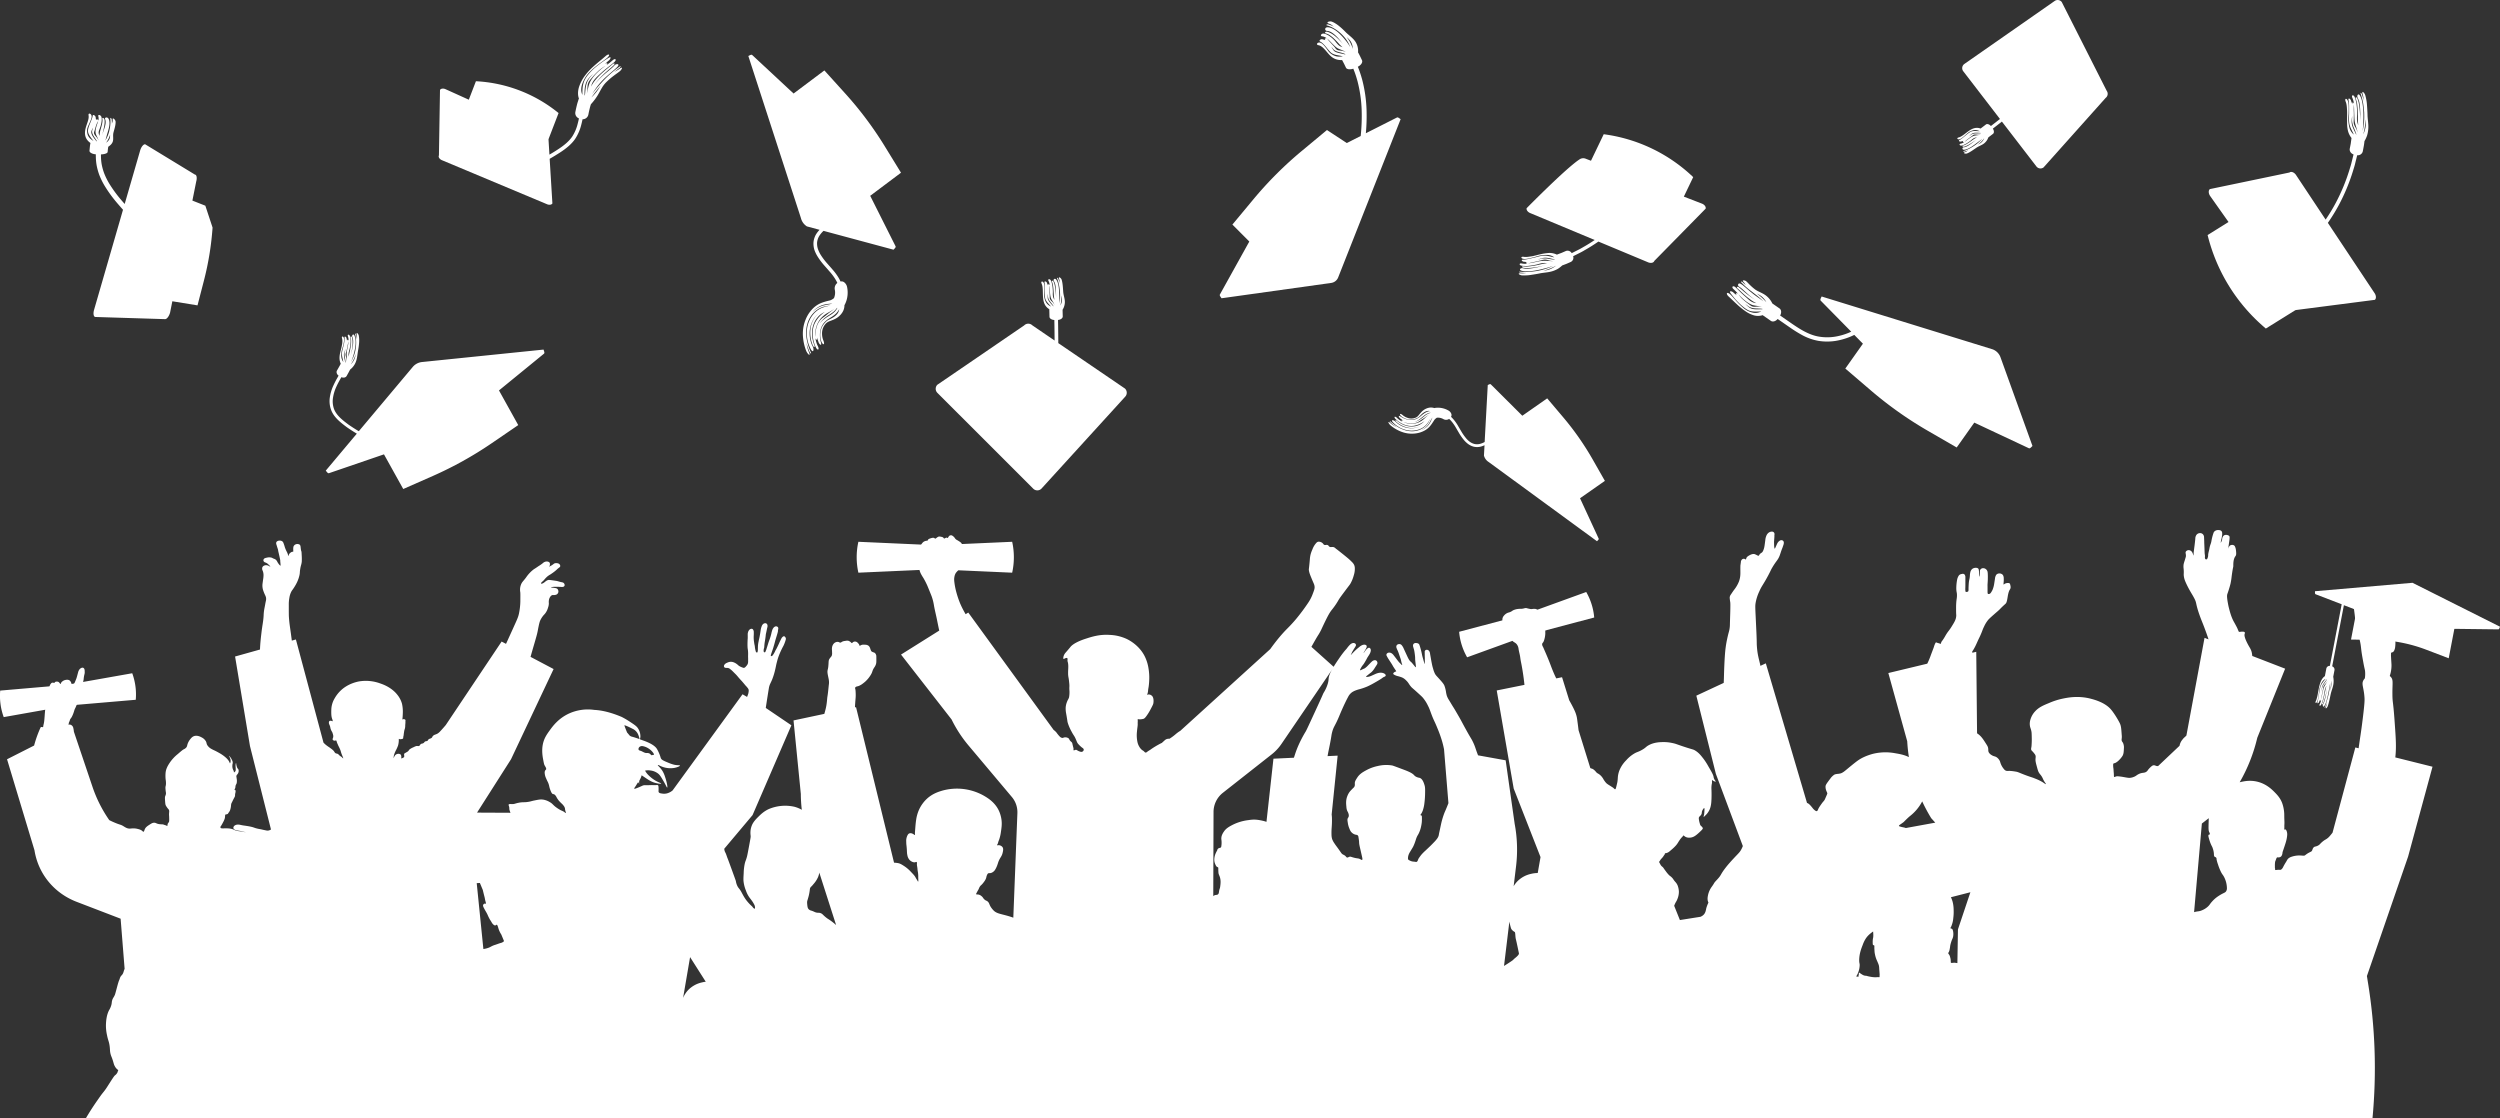 <svg xmlns="http://www.w3.org/2000/svg" viewBox="0 0 2841.57 1271.13"><rect x="0" y="0" width="2841.57" height="1271.13" fill="#333333" stroke="none"/><defs><style>.cls-1{fill:#fff;}</style></defs><g id="Layer_2" data-name="Layer 2"><g id="&#xD1;&#xEB;&#xEE;&#xE9;_1" data-name="&#xD1;&#xEB;&#xEE;&#xE9; 1"><path class="cls-1" d="M87.17,1025.06l49.93,19.16,4.54,57a23.89,23.89,0,0,0-1,2.72,11.56,11.56,0,0,1-1.37,3.41c-.31.42-.68.86-.68.86a11.85,11.85,0,0,1-.88.95,8.64,8.64,0,0,0-1.53,3c-1.05,3.24-.64,1.21-1.82,5.08-.64,2.12-.93,3.27-1.69,6.11-1.19,4.47-1.79,6.7-2.08,7.37-1.39,3.26-2.31,3.48-3.12,6.42-.56,2-.26,2.42-.78,4.64a22.86,22.86,0,0,1-2.61,6.28c-3.17,5.87-3.5,13-3.64,16.1a48.83,48.83,0,0,0,1.17,12.29c1.25,6.5,2.45,7.37,3.12,13.51.41,3.69.13,4.76.91,7.92.74,3,1.22,3,2.74,7.92,1,3.27,1.08,4.21,2.08,6A11.51,11.51,0,0,0,134,1216a3.56,3.56,0,0,0,.51.27l-.12.15a13.39,13.39,0,0,0-.76,2.24,8.82,8.82,0,0,1-3,3.66c-1.06.89-3.36,4.52-8,11.79-1.08,1.69-1.44,2.3-2.25,3.46-1.67,2.41-2.84,3.76-4.23,5.52-1.19,1.51-2.36,3.19-4.72,6.55-2.62,3.75-6.27,9-10.62,16.08-.87,1.41-2,3.26-3.23,5.39H2696.63a605.13,605.13,0,0,0-5.33-155.41l-1-6.3,46.79-135.69,27.78-102.24-42.3-10.57c.34-3.21.55-5.38.66-10,.2-8-.4-16.28-1.58-32.84-1.54-21.56-2.26-18.89-2.36-28.51-.14-13.19,1.23-16.56-1.68-19.93a9.56,9.56,0,0,0-1.34-1.28c.06-.22.12-.41.19-.65a37.16,37.16,0,0,0,1.77-12.32c-.06-1.31-.32-4.89-.48-8.09-.3-5.84.15-2.3,0-3.54-.06-.73-.16-1.3.2-1.77s1.06-.39,1.81-.77a4.14,4.14,0,0,0,1.77-2.37c.82-1.83.93-3.38,1.12-6.26a32.57,32.57,0,0,0,0-3.58,7.76,7.76,0,0,0-.37-2.5c-.1-.29-.61-1.77-1.33-2a2.21,2.21,0,0,1-.82-.37L2720,724c-.38-.37-.36-1.12-.45-1.86a8,8,0,0,0-.57-2.12,6,6,0,0,0-.35-.75c-.25-.43-.42-.57-.69-1a6.15,6.15,0,0,1-.39-.76,15.49,15.49,0,0,1-.71-2.15,4.09,4.09,0,0,0-2.29-2.07,5.86,5.86,0,0,0-5.46.57c-.66.43-.59.6-1.94,1.61-.93.7-1.28.85-2.06,1.52a15.11,15.11,0,0,0-1.3,1.18c-.2.26-.27.4-.42.41-.43,0-.91-1-1-1.93a3.91,3.91,0,0,1,.12-1.55c.54-2,1-3.2,1.36-4.43a29.77,29.77,0,0,0,.84-3.91,18,18,0,0,1,.38-2.36,12.55,12.55,0,0,1,1.15-2.78c1-2,.54-2.19,1.8-6a33.1,33.1,0,0,1,1.87-4.9c.81-1.63,1.37-2.34,1.51-3.78a5.08,5.08,0,0,0-.58-3.17,3.81,3.81,0,0,0-2.31-1.93c-1.4-.3-2.61.6-3.55,1.31a10.49,10.49,0,0,0-2.77,3.23,59.9,59.9,0,0,0-3.05,6c-1.48,3-1.67,2.67-4.34,7.7a22.49,22.49,0,0,0-2.21,5.25,15.36,15.36,0,0,0-.62,3.47c0,.81.05,1.5-.16,1.57s-.74-.86-1.1-1.53c-2.23-4.24-2-3.38-2.58-4.73-.71-1.65-.58-1.83-1.91-6.49-.57-2-1.1-3.75-1.72-5.61a29,29,0,0,0-2.35-5.59c-1.41-2.5-2.24-2.95-2.84-3.14a3.49,3.49,0,0,0-3.12.48,4.19,4.19,0,0,0-1.36,3c-.3,2,.23,3.3.74,5.63.11.52.32,2.2.75,5.57.64,5.06.44,5.2.85,8,.15,1,.25,1.57,2.08,9.23.47,2,1.22,5.13,2,8.55,1.2,5.1,1.47,6.3,1.76,8,.46,2.67.54,3.93.86,6.66.51,4.32,1.07,7.41,2.19,13.6,1.76,9.72,2,8.69,2.19,11.45a32.62,32.62,0,0,1-.31,7.6,10.92,10.92,0,0,0-1.6,2.15c-2.48,4.46.35,7.74,1.18,19.34.23,3.23.26,6.45-2,24.64-2,16.33-2.95,20.69-4.64,33.33l-3.74-.93-25.92,96.87c-3.09,3.93-4.06,4.94-5.31,6-2.51,2.06-3.11,1.73-6.06,4.18s-2.87,3.25-5.07,4.44c-2.83,1.54-3.87.76-5.19,2.29-1.47,1.69-1.1,3.72-2.77,4.6-.23.12-.81.38-2,1l-1.17.62a38.41,38.41,0,0,0-3.71,2.59c-1.36.85-2.17.25-5.73.2a27,27,0,0,0-9.4,1.39,10.27,10.27,0,0,0-4.14,2.33c-.47.46-.7.8-2.23,3.54a60.27,60.27,0,0,0-3.37,5.88,7.87,7.87,0,0,1-1.76,2.48,2.59,2.59,0,0,1-1.1.65,3.5,3.5,0,0,1-1.47,0,12.61,12.61,0,0,0-2.58.12c-1.25.13-1.66.27-2,0s-.24-.65-.23-1.12c0-1.63-.25.88-.21-3a31,31,0,0,1,.24-5c0-.2.42-1.22,1.19-3.24.36-1,.61-1.62,1.21-1.85.4-.15.57,0,1.26,0a4.53,4.53,0,0,0,2.64-.68,4.19,4.19,0,0,0,1.43-1.92,7.47,7.47,0,0,0,.64-2.6c.09-1.15.27-1.17,2.15-6.89,1-3,1.5-4.55,1.83-5.78a38.8,38.8,0,0,0,1.32-6.87,11.16,11.16,0,0,0-.68-5.51c-.19-.4-.72-1.53-1.5-1.57-.45,0-.74.32-1,.16s-.09-.69,0-1.54c0-.68,0-.61,0-1.88s0-2,.08-2.59a44.33,44.33,0,0,0-.06-4.68c-.16-4.37-.07-5.75-.16-7.64a42,42,0,0,0-2.31-11.69c-2.18-5.84-5.71-9.49-8.47-12.3-3.13-3.17-9.67-9.81-20.39-12.22-8.19-1.84-14.77-.32-19.45.78a187.55,187.55,0,0,0,20-50.56l31.66-78.54L2560,745.6c-.43-3.47-.52-5.61-3.11-9.91-.44-.75-6.94-11.49-5.55-15.17.09-.24.56-1.36-.07-2s-2.51-.61-3.46-.54c-1.58.1-2.37.49-3,.06-.21-.14-.26-.29-.54-.95s-.62-1.36-.87-2.06a26.82,26.82,0,0,0-1.59-3.28c-1.41-2.71-2.66-4.9-2.68-4.94-2.95-5.16-4.57-11.46-5.55-15.26-.71-2.76-1.07-4.73-1.39-6.53-1.11-6.17-.87-8-.76-8.77.19-1.26.31-1,1.73-5.5.6-1.94,1.51-4.82,2.14-7.5a80.48,80.48,0,0,0,1.33-8.63c1.55-11.4,1.81-9.34,1.81-11.79,0-1.66-.12-7.33,2.38-10.58h0c.93-1.2,1.19-2.54.54-7.57a13,13,0,0,0-1.06-3.53,2.92,2.92,0,0,0-1.12-1.29,3.33,3.33,0,0,0-.9-.37,4.62,4.62,0,0,0-3,.23,3.74,3.74,0,0,0-1.34,1.17,8.83,8.83,0,0,0-1.53,3.12s.32-1.52.42-2h0c.07-.39.14-.72.14-.75.1-.55.61-4.37.88-6.23.1-.64.26-1.72.35-3.18s0-2-.44-2.61a3.76,3.76,0,0,0-2-1.06,5.27,5.27,0,0,0-3.44.11,4.07,4.07,0,0,0-2,2.33c-.77,1.63-.26,2.21-1.08,4.27-.38.93-.93,1.92-1.09,1.88s0-.35.16-1.37c.31-1.55.59-2.7.62-2.79a38,38,0,0,0,.77-4.17,8.87,8.87,0,0,0,.08-2.51,3.71,3.71,0,0,0-.76-2.24c-1.09-1.21-3.12-1.23-3.73-1.24a6.46,6.46,0,0,0-3.73,1.1,4.9,4.9,0,0,0-1.81,2.78,56.41,56.41,0,0,0-2,7.61c-.79,5.12-1.55,4.2-2.54,10-.43,2.49-1.43,4.94-1.35,7.46a8.52,8.52,0,0,1-.88,3.34,1.36,1.36,0,0,1-2.07.88,1.3,1.3,0,0,1-.55-.78,3.84,3.84,0,0,1-.19-1.71c.26-1.54-.25-3.12-.32-4.67-.09-2.35-.14-3.94-.19-5.36-.23-6.58-.27-5.67-.26-6.8,0-1.81-.14-3.61-.19-5.42a5.12,5.12,0,0,0-.73-2.81,4.33,4.33,0,0,0-2.27-1.89,5.16,5.16,0,0,0-3.44.1,5,5,0,0,0-2.53,2.17,7.66,7.66,0,0,0-1,4s-.13,1.62-.83,7.5c-.17,1.4-.17,1.17-.56,4.3-.45,3.57-.49,4.13-.51,4.62a10.23,10.23,0,0,1-.16,2.63c-.17,0-.25-1.33-1.15-3.09a5.28,5.28,0,0,0-1.73-2.24,4.59,4.59,0,0,0-2.86-.87,4,4,0,0,0-2.7,1.35c-1.25,1.49.12,2.72-.21,5.89,0,.25-.49,1.77-1.41,4.82a38.8,38.8,0,0,0-1.14,3.95,17.92,17.92,0,0,0,0,5.22c.46,5.35-.15,5.49.26,8.52s1.31,5.29,3,8.9c3.91,8.19,6.4,11.36,8.79,16,3.12,6,1.18,5.1,5.66,18.11,2.68,7.78,3.81,9.37,8.24,21.78,1.18,3.33,1.88,5.41,2.34,6.89l-4.54-1.75L2485.13,836c-2,2.19-2.64,2.2-4.35,4.47a15,15,0,0,0-3.41,7c0,.06,0,.1,0,.16l-24.42,23.09h0c-2.67.32-3.23-1.22-5.37-.86-.62.11-1.53.4-4,2.86-2.79,2.84-2.28,3.15-3.64,4.22-2.79,2.19-4.69.68-9.24,3-2.52,1.27-2.55,2-5.37,3.11a14.17,14.17,0,0,1-5.34,1.1,32.68,32.68,0,0,1-4.24-.59c-3.74-.62-3.46-.63-4.74-.79-3.3-.43-5-.63-6.36-.06-.62.26-1.11.59-1.52.41s-.41-1-.45-2.54c0-1.29-.18-2.58-.26-3.87-.1-1.66-.15-2.49-.21-3a21.29,21.29,0,0,1-.3-5,1.37,1.37,0,0,1,.56-1,2.41,2.41,0,0,1,.91-.24,5.61,5.61,0,0,0,1.53-.62,16.56,16.56,0,0,0,4-3.23,26.35,26.35,0,0,0,3.66-4.56c1.24-2.34,1.34-4.46,1.53-8.7a11.26,11.26,0,0,0-.32-3.79,8.21,8.21,0,0,0-1.21-3,4.28,4.28,0,0,1-1-1.82,5.22,5.22,0,0,1-.08-1.14,7.8,7.8,0,0,1,.12-1.24,18.54,18.54,0,0,0,0-3.94c-.59-8.12-.69-10.5-2.53-14.07h0c-2.49-4.84-6.9-11.9-10.2-15.53-6.82-7.48-18.19-10.51-22.2-11.58-14.56-3.87-26.82-1.28-32.63-.06a79.49,79.49,0,0,0-14.77,4.76c-7,2.88-11.81,4.94-16,9.46a23,23,0,0,0-5.34,9.15,16,16,0,0,0-.51,8.35c.48,2,1.3,3.39,1.69,6.55.09.71.12,1.71.18,3.7.08,2.84.14,5.11,0,8-.12,2.42-.18,3.63-.26,4.26-.31,2.16-.68,2.93-.15,4.1.34.76.67.78,2.14,2.47a25.15,25.15,0,0,1,2.12,2.73c1.12,1.85.49,3.19.44,5.81,0,2,.54,4.11,1.69,8.31.89,3.28,1.34,4.92,2.2,6.34,1.26,2.07,2,2.29,3.58,5,1,1.79.86,2,2,4.07,1.47,2.54,2.64,3.78,2.35,4s-1.74-.9-3.37-2a51.45,51.45,0,0,0-8.89-4.31c-3.91-1.64-3.9-1.32-9.94-3.54-8.34-3.07-9.14-4-12.78-4.47a54.93,54.93,0,0,0-7-.76A7.11,7.11,0,0,1,2280,876a5.42,5.42,0,0,1-2.19-1.73,21,21,0,0,1-3.53-5.74c-1-2.45-.69-2.74-1.63-4.29a10.56,10.56,0,0,0-2.89-3.28c-2.27-1.64-3.5-1-6.2-2.81a8.68,8.68,0,0,1-2.83-2.6c-1.19-1.87-.55-3.11-1-5.47-.32-1.56-1.06-2.74-2.53-5-3.22-5.07-5.4-8.51-9.76-11.41l-.26-.16-.91-92.64-4.19,1c-.17-.17-.45-.32-.51-.63a.93.93,0,0,1,.19-.68,8.64,8.64,0,0,1,.67-1.16,25.5,25.5,0,0,0,1.58-2.66c1.2-2,2.69-5.41,3.58-7.39,2.13-4.74,1.93-3.91,3.52-7.52,2.4-5.46,2.23-6,4-9.56a35.61,35.61,0,0,1,4.32-7.21c1.34-1.68,3.22-3.35,7-6.68,3.15-2.8,5.22-4.41,7-6.3.28-.29,1.28-1.35,2.68-2.68.5-.48,1.05-1,1.39-1.3,1.17-1.08,2-1.81,2.11-1.93.84-.77,1.42-2.05,2.21-6.86.39-2.37,1-6.79,2.7-9.26h0c1.2-1.76.8-3.58.42-5.17s-.71-1.76-.93-1.9a3.68,3.68,0,0,0-2.17-.3,6.81,6.81,0,0,0-2.78.67c-1.09.53-1.31,1.05-1.6,1-.45-.15-.08-1.39.05-4.1a27.52,27.52,0,0,0,0-2.9,7.36,7.36,0,0,0-.39-2.53,4.21,4.21,0,0,0-1.18-1.88,5.15,5.15,0,0,0-2.87-1.14,5.34,5.34,0,0,0-3.13.69,4.33,4.33,0,0,0-1.56,2,9.49,9.49,0,0,0-.84,3.26c-.19,1.25-.39,2.49-.58,3.74-.35,2.34-.53,3.51-.9,5a30.64,30.64,0,0,1-1.29,3.95,22.39,22.39,0,0,1-2,3.41,3.29,3.29,0,0,1-1.13,1,2.57,2.57,0,0,1-.93.32,1.68,1.68,0,0,1-1.19-.2s-.15-.14-.27-.68a6,6,0,0,1-.15-1c0-.71,0-1.19,0-1.19,0-.67,0-1.08,0-1.53,0-.67,0-1,0-1.85,0-2.56-.06-3.84,0-4.72s.09-1.17.21-3.34c0-.29.05-.89.08-1.42,0-1.1.08-2.5.05-4.52-.07-4.29-.33-5-.56-5.56a5.4,5.4,0,0,0-1.73-2.31,5.11,5.11,0,0,0-3.75-1,3.92,3.92,0,0,0-2.48,1.61c-.73,1-.4,1.75-.54,3.93a11.65,11.65,0,0,1-.86,4.28,10.47,10.47,0,0,1-.07-2.52c0-2.6,0-3-.08-3.65-.18-1.92-.3-2.9-1.2-3.53a4.35,4.35,0,0,0-2.28-.58,6.78,6.78,0,0,0-3,.57,5.69,5.69,0,0,0-2.37,2.06,7.53,7.53,0,0,0-1.06,2.76,17.49,17.49,0,0,0-.43,3.43c-.17,3.85-.92,4.45-1.27,8.87-.06.88-.13,2-.2,3.38,0,.7-.07,1.23-.07,1.93s0,.79,0,1.42c0,1.94-.28,2.26-.49,2.44a2.63,2.63,0,0,1-1,.45,2.11,2.11,0,0,1-1.2.09,1.59,1.59,0,0,1-.9-.68c-.09-.19,0-.25,0-.8s-.07-.5-.08-1.1c0-.42,0-.81,0-1s0-.36,0-.41c.06-.89.08-2.5.09-3.78,0-.54,0-.91,0-1.43s0-.91,0-1.54v-1.26c0-2.89,0-3.56,0-4.23a5.52,5.52,0,0,0-.52-2.88,2.68,2.68,0,0,0-1.31-1.3,3.94,3.94,0,0,0-2.19,0,6.29,6.29,0,0,0-2.29.74,5,5,0,0,0-1.77,2.12,12.36,12.36,0,0,0-1.25,3.4,54,54,0,0,0-1,10.62c.2,4.51.74,3.83.75,7.34s-.53,4-.85,9.12c-.15,2.47-.15,4.33-.14,7.28,0,6,.3,5.71.14,7.43-.36,3.94-2,6.63-5.36,12-2.84,4.58-3.85,5-6.55,9.53a62.79,62.79,0,0,1-3.65,5.94,6.82,6.82,0,0,0-1.48,2.3c-.26.79-.23,1.43-.7,1.59-.3.1-.49-.11-1.46-.47s-1.14-.24-2.2-.64-1.11-.54-1.47-.46c-.58.12-.83.81-1,1.2a22.34,22.34,0,0,0-1.42,3.68c0,.24-1.15,3.19-3.39,9.1a88.07,88.07,0,0,1-3.86,9.44l-.42.73-44.18,10.62,21.47,77.57q.51,9.08,1.89,18c-5.2-2.62-10.63-3.57-15.5-4.4a60.07,60.07,0,0,0-24.33.42c-1.3.3-10.52,2.52-17.91,7.67-3.5,2.44-10.44,8.23-12.42,9.87h0c-2.93,2.45-4.8,4-7.05,4.83a19.38,19.38,0,0,1-4,.69c-2.83.37-3.5.72-4.46,1.53a18.62,18.62,0,0,0-3.34,3.36c-1.2,1.81.87-1.2-3.16,4.28-2.78,3.8-2.55,4.56-2.58,5.55a12.06,12.06,0,0,0,.73,4c.61,1.81,1.16,2.25,1.3,3.6,0,.39-1.74,4.21-2.57,6.15-1,2.32-1.9,2.57-3.79,5.26-2.28,3.24-3.41,4.86-4.15,6.71-.23.56-.68,1.78-1.61,1.91-.41.06-.84-.11-1.68-.7a12.91,12.91,0,0,1-2.55-2.36c-1.79-2.3-4.13-5.2-6-6-.27-.11-.53-.2-.73-.26l-46.83-158.7-6.12,2.86c-1.83-8.57-3.29-12.18-4-21.74-.34-4.53,0-3.42-.56-16-.16-3.47-.53-11.38-.86-18.38-.5-10.66-.55-12.19-.12-15a50.32,50.32,0,0,1,4.25-13.47c2.89-6.64,4.27-7.16,10.2-18.32,3.25-6.12,2.73-5.76,4.78-9.21,4.39-7.4,6.12-7.94,8.13-13.08,1-2.64,1.8-5.67,3.11-8.76.13-.31.46-1.28,1.11-3.22a7.07,7.07,0,0,0,.55-2.65,2.89,2.89,0,0,0-.7-2.18,3,3,0,0,0-1.85-.85,3.67,3.67,0,0,0-2.26.69,8,8,0,0,0-2.75,3.3c-.23.43-.25.51-1.81,4-.42,1-.71,1.61-1,1.58s-.34-.68-.48-1.65-.15-1.56-.19-2.47c0-1.39-.08-2.09-.07-2.71,0-.87,0-1.52.09-2.31.06-1.1.09-1.23.21-2.76.26-3.5,0-1.93.16-3.67a3.69,3.69,0,0,0-.19-2.13,2.64,2.64,0,0,0-1.11-1.22,3.66,3.66,0,0,0-2-.37,6.32,6.32,0,0,0-3.46,1.35,8,8,0,0,0-2.47,3.45,15.31,15.31,0,0,0-1.13,4.57c-.88,6.89-1.06,8.13-1.61,9.94-1,3.4-2,4.25-2.43,4.55a8.44,8.44,0,0,0-2.45,2c-.54.78-.65,1.44-1.26,1.57-.44.1-.8-.14-1.69-.6a27,27,0,0,0-2.46-1.15c-2.38-.93-5.64.94-6.38,1.36-1.25.72-2.79,1.6-3.31,3.14-.19.56-.35,1.51-.76,1.54-.21,0-.29-.24-.66-.49a3,3,0,0,0-2-.32,3.1,3.1,0,0,0-1.87,1.13,4.62,4.62,0,0,0-.94,2.79c-.51,3.8-.5,3.5-.51,3.71-.16,4.66.11,7.56-.09,10.49a26.16,26.16,0,0,1-1.58,7.71,38.69,38.69,0,0,1-5.65,9.64c-.57.71-1.51,2.11-3.4,4.93a6.51,6.51,0,0,0-1.46,3.75c0,.38.1,1.3.14,1.74.09.86.18,1.52.23,1.87.12.78.22,1.35.23,1.42.51,2.83-.28,19.67-.37,25.91h0a32.23,32.23,0,0,1-1.47,9c-.89,3.34-1.41,5.89-2,8.62-.33,1.62-.77,4-1.19,6.89,0,0-.14,1-.27,2-1.3,10.37-1.77,30.09-1.77,30.09-.1,4-.21,7-.33,9.36l-31.13,14.51,22.2,88.83,30.66,82.08a29.19,29.19,0,0,1-1.68,3.74c-1.8,3.46-3.46,4.65-8.59,10.17-2.73,2.93-6,6.49-9.11,10.46-6.88,8.9-4.34,7.9-10.05,14-4.16,4.41-2.23,2.81-5.61,7.54a25,25,0,0,0-4.54,9.94c-.48,2.49-1,5.39.5,8.44l-.48,1a40.81,40.81,0,0,0-2,5.47,33.61,33.61,0,0,1-.78,3.45,10.89,10.89,0,0,1-1.59,3.18,10.19,10.19,0,0,1-3.89,2.88l-.28.14-23.43,3.71-6.49-16.18c.18-.55.3-.85.42-1.13,1.4-3.44,2-3.43,3.17-6.41a21.8,21.8,0,0,0,1.75-8.74,22.36,22.36,0,0,0-1.24-6.33,12.21,12.21,0,0,0-.87-1.91,14.14,14.14,0,0,0-2-2.71c-2.51-2.83-2-3.12-4-5.07-1.54-1.55-1.65-1.18-3.34-2.85a37.58,37.58,0,0,1-3.61-4.41c-2.65-3.53-2.46-3.75-3.62-4.73a8.17,8.17,0,0,1-2-2.08c-.33-.55-.57-1.16-1.06-2-.2-.32-.34-.67-.55-1a.78.78,0,0,1-.21-.43c0-.26.19-.43.48-.79s.34-.51.51-.77c.57-.82.56-.9.87-1.33a12.48,12.48,0,0,1,1.11-1.23c.21-.23.77-.83,1.34-1.56.79-1,.6-1,1.45-2.11a3.77,3.77,0,0,0,.65-1c.19-.52.1-.78.36-1s.61-.22,1.08-.28a6.53,6.53,0,0,0,2.1-.72,8.37,8.37,0,0,0,2-1.35c2.36-2,3.64-3.12,3.64-3.12a42.53,42.53,0,0,0,3.74-3.75c.44-.53.87-1.1.87-1.1.41-.56.71-1,.79-1.11.36-.55.52-.83.84-1.34.47-.77.85-1.33,1.17-1.79a23.1,23.1,0,0,1,2.83-3.68,5,5,0,0,0,.94-1s.21-.34.49-.69.41-.45.52-.46.28.14.59.42.47.36.69.55a6.8,6.8,0,0,0,1.77,1,8.87,8.87,0,0,0,3,.59,11.85,11.85,0,0,0,4.37-.71l.4-.14c2.55-1,5.22-3.41,7.35-5.4,2.67-2.5,4-3.77,3.7-4.74a4.84,4.84,0,0,0-.78-1.22,20.69,20.69,0,0,0-1.67-1.6,6.89,6.89,0,0,1-.93-2.39,25.27,25.27,0,0,1-1-4.41,7.1,7.1,0,0,1-.1-1.94c.33-1.72,1.63-1.88,2.69-3.63,1.15-1.91.19-2.67,1.55-5.23.47-.88,1.39-2.32,1.87-2.2s.33,1.22.22,3.46a26.07,26.07,0,0,1-.31,3.53c-.32,1.79-.75,2.81-.47,2.93s.46-.22,1.26-1c1.41-1.4,2.12-2.1,2.24-2.25a21.81,21.81,0,0,0,3.08-4.79c1.86-4,2.08-8.34,2.25-12.3.12-2.68.13-6.74,0-10.19a30,30,0,0,1,.06-4.89c.24-2.24.58-2.52.52-4.25,0-1-.17-1.91.2-2.05s.59.39,1.51.92,2.33.92,2.54.64-.39-.74-.87-1.35a9.35,9.35,0,0,1-1.63-4.25c-.59-2.59-2.47-5.8-5.9-11.66a70.34,70.34,0,0,0-5.59-8.69c-2.89-3.72-5.27-6.77-9.36-9.26-2.43-1.48-2.64-1-12.73-4.35-8.55-2.8-9.21-3.39-13.22-4.19a46.38,46.38,0,0,0-11-1.08c-3.63.1-10,.27-16.06,3.66-3.25,1.82-2.84,2.55-7.34,5.14s-5.38,2.16-9.08,4.34a38.26,38.26,0,0,0-9,7.56,34.77,34.77,0,0,0-6.54,8.94,27.72,27.72,0,0,0-2.9,9.73c-.14,1.6-.11,3.06-.54,5.93-.07.51-.44,2-1.18,5.11-.52,2.13-.76,3.05-1.36,3.18s-.89-.5-2.13-1.54c-.31-.27-1.45-1-3.7-2.45a36.66,36.66,0,0,1-3.71-2.45,16.65,16.65,0,0,1-2.54-3c-1.53-2.11-1.27-2.29-2.52-3.93a16,16,0,0,0-3.54-3.59c-1.26-.9-1.5-.77-2.61-1.68-1.42-1.18-1.19-1.54-2.67-2.8a8.41,8.41,0,0,0-3.11-2,4.49,4.49,0,0,1-1.73-.65l-13.36-43c-.21-1.77-.45-3.83-.8-6.44-.69-5.22-1-7.82-1.33-9-.94-4-2.32-7.31-6.48-15-.67-1.23-1.33-2.42-2-3.58l-8.15-26.2-6.57,1.33c-.44-.85-.88-1.74-1.33-2.71-1.34-2.88-2.86-6.63-3.21-7.5-1.32-3.28-1.34-3.57-2.9-7.55-.72-1.84-2.24-5.72-4.28-10.4-2.17-5-3.25-7.5-3.38-7.69a5.84,5.84,0,0,1-.82-1.85,3.19,3.19,0,0,1,0-1.87c.21-.62.53-.73,1.07-1.54a8,8,0,0,0,.85-1.78,28.32,28.32,0,0,0,1.51-7.63c.06-.86,0-1.62,0-1.62,0-.58,0-.87,0-1.37,0-.34,0-.93,0-2.21.12-3.19.41-5.35.27-8.34a10.13,10.13,0,0,0-.61-3.79,9.74,9.74,0,0,0-2.69-3.49,30.41,30.41,0,0,1-2.88-2.07,12.73,12.73,0,0,1-1.64-1.92c-1.11-1.63-.85-2.14-1.67-2.82a5.23,5.23,0,0,0-3.12-.88c-1.93-.15-2.36.42-4.4.18-.52-.06-1-.17-2.06-.39-1.87-.41-2-.56-2.7-.66-1.49-.22-2,.29-4.23.65-1.9.32-1.82,0-4.16.23a18,18,0,0,0-6.1,1.38c-1.82.83-1.8,1.33-4,2.23-1.7.69-1.88.47-3.21,1.11a11.12,11.12,0,0,0-3.74,2.93,7.34,7.34,0,0,0-1.65,3,7.12,7.12,0,0,0,.11,3.51,11.56,11.56,0,0,0,1.67,4c.78,1.25,1.18,1.87,1.86,2.16a4,4,0,0,1,1.38.84,3,3,0,0,1,.51.73,4.59,4.59,0,0,1,.52,1.92,44.09,44.09,0,0,0,1.95,6.14,31.88,31.88,0,0,0,1.51,3.92,11,11,0,0,0,3.3,3.79,14.36,14.36,0,0,1,2.53,1.7,8.83,8.83,0,0,1,1.68,2.22,10.53,10.53,0,0,1,1.18,3.72c.41,3.3,1.5,6.5,1.92,9.8.72,5.63,1.06,5.28,2.66,15.15,1.22,7.54,1.65,11.65,2.15,16.13l-31.52,6.36,19.28,111.47L1751,974.19l-3.17,18.1a34,34,0,0,0-8,1.06,31.14,31.14,0,0,0-15.18,8.42,28.8,28.8,0,0,0-4.19,5.53l2.75-22.8a157.88,157.88,0,0,0-1.59-48.07l-10.26-72.24L1680,858.53c-3.38-8.72-3.06-9.6-6.08-15.76-2.06-4.19-1.49-2.34-7.77-13.74-4-7.22-4.67-8.82-8.12-14.83-3-5.16-4.46-7.75-6-10.16-1.75-2.74-3.36-5.55-5.06-8.31a22.49,22.49,0,0,1-2.49-5,34.46,34.46,0,0,1-1-4.81,34.53,34.53,0,0,0-1.76-6.66c-.93-2.2-3-4.47-7.1-9-1.92-2.11-2.76-2.89-3.66-4.59a28.72,28.72,0,0,1-1.91-5.16c-.58-1.87-1-3.4-1.17-4.32-.28-1.22-.51-2.46-1-4.94-.35-2-.52-2.93-.73-4.2s-.48-2.56-.68-3.84a6.65,6.65,0,0,0-.74-2.7,3.51,3.51,0,0,0-1.85-1.74,2.94,2.94,0,0,0-2.25,0,2.52,2.52,0,0,0-1.07,1.06,3.38,3.38,0,0,0-.15,1.87c0,.84-.06,0,0,2.47,0,1.64,0,1.9.09,3.67,0,.28,0,.27,0,4.16,0,1.75,0,2.64-.15,2.66s-.13-.18-.44-1.1c-.46-1.42-.58-1.83-.58-1.83-.58-2-.68-2.38-.68-2.38-.93-3.34-.85-3-.93-3.34-.49-1.94-.38-2-1-4.63-.3-1.3-.53-2.2-.83-3.34-.06-.24-.45-1.72-1.07-3.62s-.81-2.18-1.17-2.51a4.46,4.46,0,0,0-2.74-1,3.83,3.83,0,0,0-2.83.59,3,3,0,0,0-1,2,5,5,0,0,0,.3,2c.33,1.29.63,2.21.73,2.52a28.55,28.55,0,0,1,.77,4c.14.91.35,2.33.51,4.18.22,2.61,0,2.66.26,5,.06.69.1.85.44,3.77.28,2.44.36,3.26.07,3.37s-.56-.33-1.47-1.45c-1.5-1.84-2.25-2.76-2.6-3.16-1.6-1.84-1.84-1.53-2.93-3a21.17,21.17,0,0,1-1.76-3c-.34-.66-.72-1.47-1.46-3.08-.55-1.2-1.1-2.38-1.65-3.57l-2-4.37a13.58,13.58,0,0,0-1.79-3,4,4,0,0,0-1.76-1.44,3.79,3.79,0,0,0-2.13-.11,3.26,3.26,0,0,0-1.79.93,2.85,2.85,0,0,0-.73,1.85,4.71,4.71,0,0,0,.47,2.1,20,20,0,0,0,1.1,2.5,50.8,50.8,0,0,1,1.91,5.22c1.46,4.21,1.56,4.49,1.72,5.12.44,1.72.35,1.93.84,3.57.43,1.42.82,2.34.59,2.47s-.47-.2-1.39-1.1c-1.19-1.16-1.78-1.73-2.2-2.23-1-1.13-1.64-2-3.41-4.36-.23-.31-1.17-1.55-2.45-3.16a8.84,8.84,0,0,0-2.64-2.58,4.88,4.88,0,0,0-2.71-.71,3.42,3.42,0,0,0-2.45,1,2.31,2.31,0,0,0-.63,1.34,3,3,0,0,0,.52,1.75c1,1.86,1.35,2.43,1.35,2.43.79,1.17,1.52,2.36,2.29,3.54,1.25,1.89,1.87,2.84,2.3,3.57.91,1.53,1.07,2,2,3.34.74,1.16,1.11,1.74,1.32,2l.73,1.1c.3.45.75,1.12.58,1.28a1.75,1.75,0,0,0-.53.18,7.47,7.47,0,0,0-1.32.6c-.42.27-1.51,1-1.47,1.78s.89,1.13,1.91,1.65a15.32,15.32,0,0,0,3.51,1.23,45,45,0,0,1,4.4,1.38,14.38,14.38,0,0,1,4.68,3.29c3.11,2.92,3,4.21,5.86,7.46,1.11,1.27,1,.94,5.86,5.32,4,3.63,6.07,5.46,7.23,6.77A42.58,42.58,0,0,1,1623,802c1.86,3.57,2.31,5.34,4.1,10.07,2.94,7.73,3.36,7.25,6.83,15.93a140.69,140.69,0,0,1,5.28,14.83c.94,3.3,1.58,6.11,2.12,8.8l5,61.27c-.42,1.06-.9,2.28-1.48,3.73-2.24,5.62-2.49,5.63-3.71,9a89.6,89.6,0,0,0-3.32,11.71c-1.5,7-2.25,10.48-2.27,10.67a10.23,10.23,0,0,1-.73,2.89,12.6,12.6,0,0,1-1.61,2.67,34.47,34.47,0,0,1-3.52,4c-1.72,1.78-2.58,2.66-3.44,3.51-2.55,2.5-3,2.85-6,5.7a51.83,51.83,0,0,0-5,5.08c-1.93,2.61-2.9,3.91-3.29,4.94s-.83,2.6-2,2.88a2.4,2.4,0,0,1-1-.06c-2.73-.43-2.68-.19-4.1-.55a12.69,12.69,0,0,1-2.56-1c-.93-.46-1.45-.73-1.76-1.31-.1-.17-.27-.56-.15-2a10.58,10.58,0,0,1,.44-2.47,16.38,16.38,0,0,1,1.76-3.84c2.27-3.75,3.41-5.62,3.59-6a46.09,46.09,0,0,0,2.49-6.18c.89-2.53.84-2.82,1.54-4.46,1-2.41,1.44-2.52,2.56-4.9a34.23,34.23,0,0,0,2.25-6.46,53.12,53.12,0,0,0,1-5.58,46.05,46.05,0,0,0,.15-6c0-.51,0-1.72-.78-2.1-.38-.19-.85-.13-.93-.37s.18-.39.49-.78l.78-1.23a20.37,20.37,0,0,0,1.42-3.07,39,39,0,0,0,1.61-6.45,101.24,101.24,0,0,0,1-11.54c.13-5.54.19-8.31-.58-10.85s-2.26-7.38-5.72-8.38a12.19,12.19,0,0,1-4.39-1.51,8.82,8.82,0,0,1-1.91-1.65c-2.34-2.58-7.65-4.63-12.89-6.59-7.37-2.75-11-4.13-11.72-4.26a40.74,40.74,0,0,0-16.4.55,47.17,47.17,0,0,0-13.19,4.81c-3.67,2-7.59,4.18-10.25,8.38-1.87,2.93-2.79,4.4-2.79,6.45,0,1.16.3,2.74-.73,4.26a10.92,10.92,0,0,1-1.46,1.51s-.83.81-2.79,2.88a19.09,19.09,0,0,0-3.51,5.91c-1.84,4.63-1.44,8.67-1.08,12.32a14.08,14.08,0,0,0,.68,3.75c.65,1.76,1.39,2.39,1.86,4.49a5.42,5.42,0,0,1,.1,2.56,6.48,6.48,0,0,1-1,2c-.68,1.24-.45,2.66,0,5.5a24.9,24.9,0,0,0,1.47,5.58c1,2.48,1.46,3.72,2.73,5a9.32,9.32,0,0,0,4.49,2.65c1,.22,1.84.17,2.55.82a3.39,3.39,0,0,1,.87,2.29,49.33,49.33,0,0,1,.68,5.13c0,2.44.55,4.61,1.57,9,.57,2.44,1.1,4.88,1.66,7.33.48,2.12.86,3.75.2,4.12-.47.26-1.12-.31-2.35-.92-2.15-1.06-2.53-.48-6.74-1.55-3.54-.91-4-1.5-5.27-1.1-1.1.34-1.85,1.11-2.84.82-.61-.18-.87-.64-1.26-1.1-1.17-1.4-2.42-1.75-3.62-2.47-1.37-.83-1.46-1.44-5.46-7-2.18-3-2.59-3.42-3.81-5.31a21.05,21.05,0,0,1-2.74-5.13,18,18,0,0,1-.69-5.12,68.93,68.93,0,0,1,.2-7.79c.13-1.82.44-6.25.3-10.61,0-1.48-.16-2.84-.33-4.33l6.81-66.89-11.45.55c.85-5,1.4-7.19,2.62-13.38,2.09-10.64,1.58-9.95,2.44-13.37,1.8-7.14,3.18-6.83,8.11-18.59,0,0,5.2-12.85,10.19-22a14.41,14.41,0,0,1,4.58-5.36,21.09,21.09,0,0,1,3.55-1.82,40.22,40.22,0,0,1,5.28-1.68,68.18,68.18,0,0,0,7.83-2.71c2.11-.89,3.64-1.7,5.76-2.82,1.73-.92,3-1.66,5.6-3.16,2.79-1.61,3.82-2.27,4.17-2.5,3-1.91,2.32-1.8,3.45-2.34s2.36-.94,2.49-1.78a1.83,1.83,0,0,0-.11-.83,2.35,2.35,0,0,0-.77-1,6.27,6.27,0,0,0-2-1.06,9.47,9.47,0,0,0-3.41-.41,13.83,13.83,0,0,0-3.62.75c-1.66.54-2,.84-5.9,2.55a16.21,16.21,0,0,1-3.18,1.15c-1.42.33-3.22.52-3.36.14,0-.13.13-.32.49-.69a7.17,7.17,0,0,1,1.07-.92c.6-.41,1.13-.92,1.71-1.37,2.77-2.16,2.59-2,2.83-2.2a19.61,19.61,0,0,0,3.18-3.84c.76-1.07.33-.59,2.05-3.2,1.18-1.82,1.55-2.31,1.61-3.21a3.36,3.36,0,0,0-.73-2.38,3,3,0,0,0-1.37-.92,3.45,3.45,0,0,0-2.1.14,6.13,6.13,0,0,0-2,1.23,19.89,19.89,0,0,0-1.86,1.79l-2.2,2.25a24,24,0,0,1-4.15,3.75c-.56.33-.17,0-3.22,1.46-1.11.52-1.93.92-2.15.69,0,0-.12-.15.25-1a10.05,10.05,0,0,1,.68-1.37c1-1.74.85-1.5,1.07-1.83a27.09,27.09,0,0,1,1.66-2.2,31.55,31.55,0,0,0,2.1-3.25c2.17-3.59,1.9-3.69,3.42-6,.57-.88,1.06-1.55,1.71-2.75a9.82,9.82,0,0,0,1.22-3.07,4.27,4.27,0,0,0-.2-2.84c-.1-.21-1-1.54-2.17-1.17-2.65.83-5.22,6-5.64,5.75-.26-.18,3.7-5.65,3.52-7.14-.11-.89-.13-1.12-.64-1.56a3.36,3.36,0,0,0-2.29-.6,6.62,6.62,0,0,0-2.83.79,12.4,12.4,0,0,0-2.79,1.92c-1.74,1.42-2.6,2.13-3.61,3.06-.73.68-2,1.88-3.62,3.57-1.21,1.31-2.11,2.38-2.24,2.29s.1-.3.49-1.14c.57-1.23.53-1.3.93-2.11.19-.39.48-.89,1.07-1.87.43-.73.75-1.28,1.22-2,.61-1,.91-1.39,1.42-2.29s.68-1.35.68-1.73a2.4,2.4,0,0,0-.64-1.56,3.05,3.05,0,0,0-2.14-.83,4.37,4.37,0,0,0-2.15.55,7.37,7.37,0,0,0-2.15,1.65,29.49,29.49,0,0,0-2.73,3.16c-1.6,2.26-1.47,1.6-4.5,5.45-2.37,3-4,5.43-5.56,7.69-2,2.88-3.41,5.16-4,6l-1.56,2.51-25.25-22.65c3-5.35,6.12-10.85,7.52-13,0-.07.21-.31.42-.65a60.84,60.84,0,0,0,3-5.35l.17-.34.2-.43c8.25-17.71,9.76-19.61,12.78-23.4l.33-.42c.69-.87,1.92-2.48,3.3-4.55,1.51-2.25,2.53-4,3.15-5.1,1.24-2.1,3.16-4.68,6.95-9.76,5.58-7.5,5.7-7.31,6.8-9.31a41.12,41.12,0,0,0,3.62-9.18,23.57,23.57,0,0,0,1.12-7.88,9.62,9.62,0,0,0-.78-3.74,11.63,11.63,0,0,0-2.53-3.36,61.57,61.57,0,0,0-4.64-4.33c-1.45-1.22-3.19-2.65-7.25-5.89-7.82-6.23-5.49-4.2-5.6-4.3-1.61-1.4-2.24-2.12-3.6-2.41-1.78-.39-2.69.41-4.16-.29s-1-1.51-2.31-2c-1.55-.62-2.58.42-4-.3-.77-.38-.68-.78-1.5-1.59a6.44,6.44,0,0,0-5.18-1.91c-1.49.28-2.33,1.37-3.7,3.16a23.38,23.38,0,0,0-3,5.7,38.56,38.56,0,0,0-1.87,5,31.72,31.72,0,0,0-1,6.22c-1,11.68-1.26,10.77-1.11,12.09.33,3,1.49,5.77,3.8,11.3,1.77,4.24,2.74,5.66,2.73,8.48,0,1.64-.65,3.43-2,7a46.61,46.61,0,0,1-5.32,10.46h0a220.94,220.94,0,0,1-13.77,18.47c-1.34,1.59-3.84,4.53-7.34,8.16-2.4,2.5-3.88,3.86-6.7,6.92-2.13,2.32-3.66,4.13-4.61,5.25-1.29,1.53-5.37,6.4-10.7,13.85l-102.35,93a20,20,0,0,0-2.37,1.51c-3,2.17-3.47,3.08-7.72,6l-2,1.36a9.18,9.18,0,0,0-2.84.26,6.78,6.78,0,0,0-2.71,1.58c-1.27,1.14-2.31,2.09-3.2,2.91-1,.46-2.13,1-3.76,1.92-.88.48-2.24,1.23-4,2.31s-3.18,2-5,3.3c-1.26.92-2.7,1.61-3.9,2.59a2.7,2.7,0,0,1-1.88.86c-.62-.07-1-.53-1.54-1.12-1.17-1.17-1.55-1.05-2.78-2.09a13.21,13.21,0,0,1-2.76-3.4,17.26,17.26,0,0,1-2.14-5.45,37.58,37.58,0,0,1-.53-11.78c.33-4.16,1-6.89.83-9.18-.09-1.24.21-2.5,0-3.73,0-.42-.15-.92.14-1.14s1,.19,2.7.12a18.82,18.82,0,0,0,3.62-.54c1.24-.36,2.23-1.47,3.75-3.6a56.42,56.42,0,0,0,3.76-6c2.36-4.42,3.53-6.63,3.76-7.78.58-2.89.51-7.45-2-9.18a5.1,5.1,0,0,0-3.58-1.16c-.56.1-1.27.4-1.42.17s.13-.4.38-1a7.44,7.44,0,0,0,.36-1.31,15.07,15.07,0,0,0,.33-2.33c.1-1.56.35-2.4.66-4.49.42-2.93.54-5.48.61-7a62.3,62.3,0,0,0-.78-13.64,46.72,46.72,0,0,0-4.9-14.94c-6.7-12.24-18-17.71-20.49-18.84a50.37,50.37,0,0,0-18.84-4.33c-11.42-.73-19.93,2-27.22,4.36-10.4,3.35-14.53,6.72-15.6,7.62-1.69,1.43-1.08,1.25-7.36,8.4a10.16,10.16,0,0,0-2,3.5c-.47,1.44-.67,3.18-.1,3.43s.94-.6,2.63-1c1-.26,1.26-.11,1.35-.06.65.39.51,1.6.47,2.13-.2,2.35.6,2,.83,6,.2,3.35-.23,5.71-.16,9.38,0,.24,0,.58,0,1a28.17,28.17,0,0,0,.49,3.87c.4,2.21.56,3.87.83,6.58.08.86.15,1.71.15,2.8s-.06,1.3-.08,2.22c0,1.17,0,1.57.13,3.17a32.53,32.53,0,0,1-.4,7.31c-.06.23-.13.45-.13.45s-.16.53-.37,1c-.29.68-.61,1.21-1,1.94a25,25,0,0,0-1,2.3c-.11.3-.37,1-.59,1.73a22.83,22.83,0,0,0-.77,4.14,28.07,28.07,0,0,0,.52,7.06c1.77,10,1.28,8.69,1.77,10.4a51.68,51.68,0,0,0,4.4,10.21c2.46,4.69,2.87,4.28,4.55,8,1.48,3.3,1.61,4.62,3.36,6.42a37,37,0,0,0,3.73,3.54c1,.68,2.09,1.33,2.17,2.4a2.5,2.5,0,0,1-.42,1.45,3,3,0,0,1-1.23,1c-1.14.48-2.38,0-3.61-.46-2.26-.88-2.48-1.72-3.73-1.66s-1.87.88-2.38.55-.2-.81-.23-1.8c0-.72-.11-.71-.77-3.36-.73-3-.61-3-.94-3.5-.64-1.05-1-.86-2.16-2.25-1.25-1.55-.88-2-1.78-2.72a6.25,6.25,0,0,0-4.35-1.1c-1.5.16-1.7.74-2.85.64a5.07,5.07,0,0,1-3-1.77,31.74,31.74,0,0,1-3.44-4.23,17.21,17.21,0,0,0-3.29-3.06l-97.06-133.44-3,1.88c-1.23-2.13-2.48-4.38-3.58-6.55-1.2-2.35-2-4.22-2.4-5.09-.14-.32-1.65-3.86-3-8.07-.83-2.55-1.49-5-1.66-5.6h0a80.79,80.79,0,0,1-1.77-8.25c-.57-4-.86-6-.38-8.64a13,13,0,0,1,.91-3.24c.93-2.13,1.84-2.55,4.47-5.75,2.26-2.74,1.6-2.44,4-5.32,1.49-1.8,2.14-2.4,2.6-3.75a9.67,9.67,0,0,0,.23-4.27,31.11,31.11,0,0,0-1.17-5.26c-.28-1.09-.92-3.68-1.53-6.31-.69-3-.88-4.09-2-5.19a16,16,0,0,0-2.38-1.71c-2.35-1.56-2.58-1.38-3.52-2.23-1.2-1.1-.92-1.48-2.43-2.88s-2.41-1.56-2.69-1.59a3.34,3.34,0,0,0-2.25.62,6.12,6.12,0,0,0-1.17,1.59c-.27.49-.31.71-.57.81-.48.19-.8-.39-1.57-.35a5.14,5.14,0,0,0-1.41.58c-.73.36-.78.44-1,.42-.53,0-.67-.64-1.28-1.15a4.14,4.14,0,0,0-2-.75c-1.47-.32-2.46-.54-3.48-.13a9.34,9.34,0,0,0-2.41,1.61,1.65,1.65,0,0,1-1,.53c-.48,0-.77-.35-1.06-.56-1.06-.78-2.83-.23-4.22.2s-2.59.8-3,1.7a1.74,1.74,0,0,1-.64.89,1.93,1.93,0,0,1-1.11.2,7.77,7.77,0,0,0-2.29.66c-2,.76-3.47,3.32-3.68,3.68a16.13,16.13,0,0,0-1.83,6.1,86.79,86.79,0,0,0-1.33,10.75,38.9,38.9,0,0,0,.44,8.87,27.63,27.63,0,0,0,2,6.85,49.42,49.42,0,0,0,3,5.15,86.12,86.12,0,0,1,4.23,8.11c.72,1.56,1.69,4,3.62,8.75.93,2.3,1.39,3.45,1.6,4a56.26,56.26,0,0,1,2.73,10.66c.92,5.31,2.28,10.55,3.35,15.83.92,4.58,1.74,8.66,2.63,12.7L1024.13,744l57.46,73.76A145.73,145.73,0,0,0,1101,847.51l49.11,58.38a26.9,26.9,0,0,1,6.29,18.34l-4.64,118.83c-3.52-1.28-6.79-2.18-8.77-2.71-6.26-1.7-10.7-2.27-13.9-5.74a25.82,25.82,0,0,1-3.12-4c-1.69-2.86-1.43-4.1-3.16-5.75-1.5-1.43-2-.8-3.84-2.48s-1.52-2.41-3.45-3.88a7.26,7.26,0,0,0-3.31-1.71c-1.3-.21-2.31.09-2.62-.4-.19-.31,0-.74.47-1.57.93-1.75,1.39-2.62,1.53-2.84,1.21-1.9,1-2.3,1.92-3.85,1.18-2,1.76-1.76,3.6-4.05,1.43-1.78,3.49-4.33,4-7.09a9.91,9.91,0,0,1,1-2.9,2.8,2.8,0,0,1,1.14-1.43,3,3,0,0,1,1.68-.19,6.79,6.79,0,0,0,4-1.57c.84-.56,1.86-1.48,3.34-4.51a39.28,39.28,0,0,0,2.21-5.89c2.07-6.08,4-6.27,5.19-11.39.53-2.33,1.09-4.93-.49-6.6a5.91,5.91,0,0,0-3.91-1.85c-.91,0-1.82.3-2,0s.19-.53.56-1.18a7.89,7.89,0,0,0,.7-2c.45-1.58,1-2.68,1.34-3.76a46.31,46.31,0,0,0,1.8-8.08c.72-4.91,1.28-8.74.69-13.59a35.65,35.65,0,0,0-3.41-11.43c-4.62-9.16-12.6-13.84-17-16.39a62.2,62.2,0,0,0-46.26-5.75c-4.36,1.26-11.17,3.28-17.59,8.92a39.37,39.37,0,0,0-9.23,12.35,42.63,42.63,0,0,0-3.52,11.89c-.57,3.52-.93,8.42-1.1,10.6-.22,3-.34,4.56-.34,4.57.06,1,.23,2.15-.17,2.29-.21.07-.43-.22-1.13-.7a12,12,0,0,0-1.59-.9,5,5,0,0,0-3.15-.34c-1.5.42-2.21,1.87-2.72,3a13.91,13.91,0,0,0-1.08,6.66c0,3.52.36,3.85.65,8.48.22,3.57.11,4.49.61,6.73a10.89,10.89,0,0,0,2.36,5.23,8.67,8.67,0,0,0,3,2.21,5.73,5.73,0,0,0,3.15.65c1-.15,1.55-.62,2-.36s.43,1.36.38,1.86c-.18,1.93.44,3.85.58,5.79.28,3.59.59,3.16.83,6.72.15,2.06,0,1.23.12,4.86.07,1.75.15,2.95-.15,3s-.48-.44-.93-1.22c-.65-1.13-1.41-2.2-2-3.37-.92-1.9-2.66-3.7-5.07-6.2a40.86,40.86,0,0,0-8-6.86c-2.84-1.81-4.51-2.87-7.14-3.36a38,38,0,0,0-4.27-.44L973,803.78l-1.2.25c0-1.08.1-2.63.24-4.69.16-2.62.22-2.55.35-4.72a44.75,44.75,0,0,0,.14-7.86,22.9,22.9,0,0,0-.32-3.43,2.53,2.53,0,0,1-.06-2,1.85,1.85,0,0,1,.73-.63,4.61,4.61,0,0,1,1.76-.59,10.86,10.86,0,0,0,3-1.18,18.34,18.34,0,0,0,3.17-2.05,34.65,34.65,0,0,0,3-2.46,33.81,33.81,0,0,0,6.75-8.8c.38-.81.64-1.48.64-1.48.33-.85.4-1.2.66-1.9a14.9,14.9,0,0,1,.9-2c1-1.79,1.51-2.11,2.31-3.85.25-.55.4-1,.44-1.08.58-1.64.6-2.91.58-6.27,0-3.58,0-4-.37-4.79a4.18,4.18,0,0,0-2-2.5,16.22,16.22,0,0,1-2.8-1.09l-.26-.23a5,5,0,0,1-.48-.57,18.28,18.28,0,0,1-1.12-2.93,6.8,6.8,0,0,0-1.6-2.73,6.12,6.12,0,0,0-4-1.37c-1.51-.13-3.51-.3-5.13.65-.29.17-1,.64-1.38.38-.19-.14-.17-.4-.24-.75a4,4,0,0,0-1.13-1.74,6.9,6.9,0,0,0-1.71-1.62,4.19,4.19,0,0,0-3.89-.12c-.92.53-1.24,1.4-1.88,1.28-.31-.06-.44-.31-.73-.64a8.79,8.79,0,0,0-2.12-1.53c-1.48-.84-3.24-.52-5-.2a8.29,8.29,0,0,0-3.62,1.18,2.77,2.77,0,0,1-1.4.69c-.8.08-1.17-.39-2-.68a4.9,4.9,0,0,0-3.22.22,6.22,6.22,0,0,0-2.94,2.38,8.5,8.5,0,0,0-1.4,4c-.06.44-.08.88-.08.88a14.69,14.69,0,0,0,.11,2.29c0,.51,0,.18.06,2.21a8.93,8.93,0,0,1-.21,3.06l-.11.35c-.46,1.25-1.14,1.64-2.13,3,0,0-.26.36-.58.88-1.15,1.84-.77,3.52-1.15,7.27a26.37,26.37,0,0,1-.62,4.34,10.41,10.41,0,0,0-.45,2.9,9,9,0,0,0,.06,1.08c.21,2.08.65,3.87,1.13,6.27a23.13,23.13,0,0,1,.53,3.39,19.16,19.16,0,0,1,0,2.65c0,.43-.08.75-.09.87-.31,2.36-.55,5.63-1.13,10.25-.49,3.89-.56,3.43-.79,5.78-.16,1.64-.24,3-.56,5.47-.14,1.09-.27,1.91-.39,2.63,0,0-.29,1.69-.68,3.37-.48,2.05-1.06,4.17-1.64,6.14l-35,7.44,8.29,83.58a157.41,157.41,0,0,0,1.12,18A36,36,0,0,0,903,917a47.76,47.76,0,0,0-29.7,2.84c-5.57,2.74-8.95,6.11-12.2,9.36-4.29,4.28-5.77,7.08-6.6,9.17a22.66,22.66,0,0,0-1.35,5.14,25.73,25.73,0,0,0,.06,6.53c.11,1.37,0,1.91-2,12.66-1.68,9-1.89,10-2.47,12-1.12,3.82-1.5,3.86-2.21,6.92a56.12,56.12,0,0,0-1.22,10.66c-.28,4.93-.43,7.39-.14,9.85a39.45,39.45,0,0,0,2.68,10.13,30.31,30.31,0,0,0,3.65,7.37c.59.83,1.07,1.39,3.28,4.4a35.78,35.78,0,0,1,2.54,4.2,7.8,7.8,0,0,1,.84,2.87c0,.54.12,1.46-.28,1.68s-.73-.12-1.06-.34a6.54,6.54,0,0,1-1.53-1.68,11.48,11.48,0,0,0-1.57-1.54,49.83,49.83,0,0,1-6.33-7.22,58,58,0,0,1-3.33-5.53c-1.1-2-1.32-2.54-2.22-4-1.53-2.41-2.2-2.86-3.14-4.35a18.93,18.93,0,0,1-2.31-6.73c-.1-.44-1.49-4.25-4.25-11.87-3-8.18-4.46-12.27-5.18-14-.82-2-1.37-4.17-2.31-6.13a9.62,9.62,0,0,1-1.39-4.25c0-.19,0-.33,0-.49l32.12-38.18,44.13-102.09-29.1-19.72c.67-4.73,3.56-23.11,3.75-23.79,1-3.81,1.93-4.6,3.68-9a78.36,78.36,0,0,0,3.47-11.69c.74-3.18.76-3.95,1.65-7.37.59-2.26,1.16-4.43,2.11-7A91.34,91.34,0,0,1,890.51,734a41,41,0,0,0,2.53-6.71,3.65,3.65,0,0,0,.17-1.76,2.62,2.62,0,0,0-.6-1.24c-.45-.61-.86-1.15-1.57-1.12a2.66,2.66,0,0,0-1.55.8,6.15,6.15,0,0,0-1.47,2c-1.15,2.32-1.73,3.49-1.85,3.78-.83,2-1.51,3.36-2.56,5.53-1.84,3.79-1.71,2.92-2.68,5.15a30.86,30.86,0,0,1-2.46,4.18,2.68,2.68,0,0,1-.94.9c-.37.21-1,.39-1.27.14s-.08-1.32.26-2.3c1-3,1.52-4.49,1.76-5.12s.7-2.16,1.55-5.08c1.17-4,1-3.83,1.81-6.53.76-2.54,1.42-4.48,2.24-7.51.77-2.86-.07-.21.64-4a3.1,3.1,0,0,0,0-1.68,2.11,2.11,0,0,0-1.06-1.15,2.63,2.63,0,0,0-1.92-.32,4.44,4.44,0,0,0-2.26,1.48,8.42,8.42,0,0,0-1.67,3.26,35.37,35.37,0,0,0-.94,3.69c-.56,2.39-1.19,4.26-1.6,5.48-.66,2-.75,1.92-1.48,4.1-.36,1.11-.63,2-1.16,3.73-.41,1.39-.92,2.77-1.29,4.16-.23.87-.72,1.71-1,2.58a1.6,1.6,0,0,1-.59.91,1,1,0,0,1-.91,0,1.49,1.49,0,0,1-.67-1.24,8.78,8.78,0,0,1,.5-3.56c.35-1.35.1-1.15.45-4.37.22-2,.36-2.39.82-5.4.87-5.75.48-4.94,1-7.09s.89-4.44,1.46-6.65a5.48,5.48,0,0,0,.09-2.6,3,3,0,0,0-.63-1.28,2.48,2.48,0,0,0-1.72-.8,3.75,3.75,0,0,0-2.36.78,6.07,6.07,0,0,0-1.85,2.8,19.22,19.22,0,0,0-1.21,5s-.45,3.06-1,6c-.59,3.32-.77,3.21-1.32,6.4a30.9,30.9,0,0,0-.73,5.84c0,1.18-.08,2.41-.07,3.6a10.39,10.39,0,0,1-.21,1.63c-.15.81-.27,1-.45,1.17a.93.93,0,0,1-.93-.08,1.78,1.78,0,0,1-.8-1.16,30.46,30.46,0,0,1-1-5c-.14-2.2-.37-1.42-.84-5.06a35.67,35.67,0,0,1-.5-7.11,38.89,38.89,0,0,0,.1-4.55,5,5,0,0,0-.73-2.88,2.24,2.24,0,0,0-1.52-1.06,3.48,3.48,0,0,0-2.43.85,6.12,6.12,0,0,0-1.89,3.25c-.54,1.79-.24,2.49-.3,5.87,0,1.7-.1,1.39-.19,4-.05,1.36-.12,3.45-.06,5.59.11,4,.55,3.7.67,7.74.08,2.6-.1,2.77,0,5.62,0,0,.08,1.59,0,3.66a8.28,8.28,0,0,1-.46,3.46,9.21,9.21,0,0,1-1.8,2.54,5.58,5.58,0,0,1-2.09,1.77c-.45.16-.9.17-2.61-.52a15.79,15.79,0,0,1-3.16-1.53c-1.3-.84-1.24-1.1-2.65-2.13a13.83,13.83,0,0,0-3.14-1.83,8.88,8.88,0,0,0-4.9-.72,10.93,10.93,0,0,0-3.19,1.07,6.15,6.15,0,0,0-3.06,2.37,3,3,0,0,0-.37,1.84,1.84,1.84,0,0,0,.92,1.23,3.71,3.71,0,0,0,1.67.33c1.4.11,1.55,0,2,.12a5.14,5.14,0,0,1,2.37,1.2,22.94,22.94,0,0,1,2.69,2.27c2.43,2.44,3.65,3.66,4,4,1.88,2,1.85,2.16,4.45,5.09,1.91,2.14,1.9,2,3.28,3.64,1.14,1.33,1.61,1.93,3.37,4a22.92,22.92,0,0,1,2.49,2.91,4.74,4.74,0,0,1,.77,1.54c.36,1.28-.25,3.93-.36,4.41-.38,1.2-.9,2.65-1.4,3.82l-5.16-3-79.5,109.31a16.75,16.75,0,0,1-6.54,3.37,13.55,13.55,0,0,1-5.48.15c-1.65-.23-3-.44-3.68-1.47-.39-.6-.23-1-.21-3.39,0-3.67-.33-4.22-.66-4.5-.54-.45-1.19-.32-2.47-.22-1.83.13-3.66-.09-5.49,0-7.39.23-7.35-.14-9,.38-.84.25-.29.17-4.6,2-4,1.69-5.11,2-5.38,1.66s.32-1.16,1-2.14c1.18-1.72,2.18-3.56,3.37-5.26l1.54,2.2c-.71-1.29-.51-2.64,0-4.34a21.08,21.08,0,0,0,2.46-5.68c1.34.93,2.83,1.93,4.52,3.07,4.39,3,7,4.42,10.47,5.44s7.06,1.4,7.19.93-2.83-1.29-6.38-3.3a41.5,41.5,0,0,1-8.65-6.86,21.77,21.77,0,0,1-3.3-4.56,14.91,14.91,0,0,1,5.6-.24,17.68,17.68,0,0,1,9.51,3.81c1.89,1.6,3.18,3.78,5.68,8.06,3.11,5.31,3.93,7.75,4.37,7.6.72-.22-.51-6.75-2.54-12.47a28.27,28.27,0,0,0-3.16-6.92c-2.45-3.68-5.27-5.7-4.93-6.18s2.22.93,5.23,2a26.92,26.92,0,0,0,13.29,1.28c3.43-.6,6.73-2,6.62-2.68s-2.43-.15-6.27-.9a43.43,43.43,0,0,1-7.57-2.62c-5.94-2.37-7-3.36-7.63-4.44-.53-.86-.45-1.16-1.09-3.1a49.52,49.52,0,0,0-3.32-7.37c-.84-1.53-3.25-5.47-14.88-9.72l-4.78-1.73a10.2,10.2,0,0,0,.55-4.28,16.36,16.36,0,0,0-2.83-8.33c-1.28-1.88-2.67-3.17-9-7.29a93.58,93.58,0,0,0-9.35-5.5c-13.23-5.58-23.24-7.62-31.14-8A51.76,51.76,0,0,0,647,810.9c-12.28,5.59-18.74,14.52-22.24,19.35-3.17,4.39-6.33,8.87-7.72,15.61-1.54,7.49-.21,14.55.33,17.42.69,3.63,1,5.45,1.62,6.57.86,1.63,2.36,3.61,1.65,4.78-.18.29-.33.27-.67.68a4.56,4.56,0,0,0-.88,2.9,16.69,16.69,0,0,0,1.6,6.42c1.83,4.3,1.95,3.88,2.72,6,1.06,2.94.68,3.32,2,7,1.4,3.86,2.3,4.73,3.15,4.91a4.23,4.23,0,0,1,2.11.86,4.59,4.59,0,0,1,.6.67,10,10,0,0,1,1.48,2.39,22.45,22.45,0,0,0,3.81,5.06c1.73,1.88,2.42,2.11,3.94,4.1a7.87,7.87,0,0,1,1.49,2.65c.33,1,.13,1.27.46,2.71.41,1.84,1,2.76.75,3s-1.12-.46-1.27-.58c-2.43-2-3.29-1.37-8.13-4.6-5.83-3.89-5-5-9.35-7.36a19.82,19.82,0,0,0-7.63-2.64c-2.7-.3-4.87.12-9.2,1-3.61.7-3.29.89-6.15,1.43-6,1.12-6.4.11-12,1.22-4.25.85-4.55,1.54-7.28,1.5-1.74,0-3.53-.34-4,.53-.28.5.07,1,.43,2.34.5,1.81.08,2.56.54,4,.36,1.17.73,2.21,1.06,3l-38-.18L580.84,863l48.4-102.54L603,746.59l.28-.86c.23-.75.33-1.15.65-2.33.23-.83.56-2,1.21-4.26.9-3.12,1.52-5.21,2.15-7.37,2.17-7.47,3.26-11.2,3.91-14.7.21-1.09.43-2.4.89-4.62,1-4.84,1.52-6.32,2.19-7.72a26,26,0,0,1,2.1-3.53c1.73-2.49,2.34-2.55,3.73-4.54a19.7,19.7,0,0,0,2.84-6.12,14.74,14.74,0,0,0,.89-4.81,13,13,0,0,1,.37-4.94,8.47,8.47,0,0,1,.42-1.07c.34-.7,1.49-3.11,3.55-3.38.39-.05.27,0,1.11,0a7.22,7.22,0,0,0,3.22-.54,4,4,0,0,0,2-2.33,3.84,3.84,0,0,0-.16-2.79,3.32,3.32,0,0,0-1.29-1.71,7,7,0,0,0-2.37-.64,21.56,21.56,0,0,0-2.89-.37c-.85,0-1.54,0-1.57-.15s.18-.13.56-.29a4.06,4.06,0,0,1,1.29-.37h0a18.49,18.49,0,0,1,2.38-.18h0l2.7,0h1.07l3.15.12a10.1,10.1,0,0,0,2.53,0,2.87,2.87,0,0,0,1.56-1,2.15,2.15,0,0,0,.25-1.66,3.31,3.31,0,0,0-1.18-1.91c-.7-.55-1.26-.57-3.24-1-2.56-.61-2.37-.75-4.41-1.17-.49-.1-.78-.15-3.54-.54-5-.71-5.59-.77-6.53-.49a8.9,8.9,0,0,0-2.8,1.57,14.79,14.79,0,0,1-3,2.13c-.23.1-1.55.71-1.9.41-.15-.13-.09-.41,0-.7a2.08,2.08,0,0,1,.31-.72,5.16,5.16,0,0,1,1.06-1l.42-.35a20.21,20.21,0,0,0,2.28-2.44,34,34,0,0,1,2.42-2.51c.34-.3.63-.56,1.06-.9a23.71,23.71,0,0,1,2.64-1.71c.7-.43,1.25-.81,2.34-1.58a47,47,0,0,0,4.53-3.49c1.1-1,.85-.85,1.74-1.6,1.81-1.53,2.53-1.72,2.8-2.59a2.63,2.63,0,0,0-.56-2.27,4.08,4.08,0,0,0-2.24-1.32,6.37,6.37,0,0,0-3.7.15c-.86.32-.48.43-2.89,2-1.61,1-1.45.77-2.3,1.37-.18.13-.62.45-.71.39s.08-.26.12-.34a5.64,5.64,0,0,0,.63-2.64,2.62,2.62,0,0,0-.44-1.75,3.84,3.84,0,0,0-2.46-1.17,5.77,5.77,0,0,0-3,.42,6.71,6.71,0,0,0-2.21,1.44,47.19,47.19,0,0,1-5,3.47c-4.9,3.45-4.41,2.79-6.16,4.19a38.94,38.94,0,0,0-5.87,5.89c-1.5,1.81-1.08,1.59-3.27,4.35s-2.93,3.35-3.82,5a15.71,15.71,0,0,0-1.49,4.34,16.42,16.42,0,0,0,0,5.74c.17,1.25.14,4.33.09,10.48a76.09,76.09,0,0,1-1.58,13.88c-.91,4.12-1.89,6.22-7.18,17.84-5.12,11.25-6.81,15-7.52,16.53l-5-2.63-63.5,94.92c-1.11,1.29-3.09,3.68-6,6.77a14.82,14.82,0,0,1-3,2.71c-2.43,1.51-4.05,1.27-5.55,2.91-1,1.06-.58,1.47-1.64,2.25-1.32,1-2.36.66-3.45,1.75-.72.73-.55,1.16-1.35,1.63s-1.26.15-2.24.58c-1.18.52-.94,1.17-2.19,1.94s-1.56.26-2.65.93c-1.43.87-1.14,1.87-2.38,2.33-.82.3-1.16-.07-2.43,0-.45,0-1.18.1-4.19,1.59a18.16,18.16,0,0,0-4.11,2.32c-1.05,1.05-.85,1.51-2.05,2.37-.25.18-1,.6-2.42,1.43-1,.59-1.48.84-1.68,1.36-.09.24,0,.32.05,1.32.14,1.65.05,1.89,0,2-.27.57-.88.85-1.64,1.2a7.22,7.22,0,0,1-1.79.54,5.9,5.9,0,0,0-.07-3.48,2.24,2.24,0,0,0-.49-.91,4,4,0,0,0-3.14-.83,4.92,4.92,0,0,0-2.69,1.22c-.92.77-1.38,1.84-2.11,3.77,0,0,0-.1,0-.15a11.16,11.16,0,0,1,.19-2.6,16.64,16.64,0,0,1,.79-2.68,34,34,0,0,1,1.49-3.37,40.48,40.48,0,0,0,2.47-5.51,22.67,22.67,0,0,0,.89-5.63c0-.4,0-.8,0-1.2s0-.78.19-.85.41.19.89.35a4.13,4.13,0,0,0,1.91-.12,3.69,3.69,0,0,0,1.68-.5,1.61,1.61,0,0,0,.37-1.24c0-.91.37-1.78.47-2.68.18-1.76.43-3.45.56-4.23.44-2.66.77-2.3,1.11-4.61.23-1.5,0-1.35.33-4.77.06-.76,0-1.53.05-2.28s.21-1.23-.19-1.68a2,2,0,0,0-.93-.52,3,3,0,0,0-1.74,0c-.34.11-.51.27-.62.2s0-.34.09-.8c0-.07,0-.36.09-1,0,0,.07-.8.13-1.57.08-1.22.17-3.14.18-3.86a41.42,41.42,0,0,0-.93-10.62,28.07,28.07,0,0,0-5.13-10c-6.6-8.53-16.35-12-19.67-13.11a47.21,47.21,0,0,0-23.69-2.33A43.64,43.64,0,0,0,392.09,781a37.75,37.75,0,0,0-11.56,12.49,26.67,26.67,0,0,0-3.92,12.33c-.13,4-.28,8.28,1,11.48,0,0,.91,2.25.37,2.49-.21.09-.45-.19-1.21-.39a3.28,3.28,0,0,0-2.05,0c-.24.11-.67.41-.84,1.39-.26,1.44.35,2.45.93,3.88.93,2.29.35,2.14,1.3,4.58s1.26,2,1.87,3.88,1.11,3.38.65,5.12c-.3,1.17-.87,1.88-.37,2.64a2.61,2.61,0,0,0,2,1c.88,0,1.26-.43,1.77-.23s.55.83.75,1.63a21.87,21.87,0,0,0,1.11,2.72c.89,2.28,1.47,2.95,2.52,5.43,1.33,3.12.82,3,2.33,6.74.79,1.93,1.59,3.61,1.31,3.73s-.47-.37-1.4-1.17c-1.11-.94-1.28-.85-2.33-1.7-1.57-1.27-1.44-1.67-2.52-2.17s-1.26-.19-2.14-.62c-1.23-.6-1.32-1.42-2.34-2.72a19.89,19.89,0,0,0-3.35-2.87c-2.12-1.62-2.18-1.45-3.83-2.71a25.78,25.78,0,0,1-4.46-3.89L336.33,726.84l-4.64,1.31c-.1-.81-.2-1.59-.31-2.43-1.51-12-2.43-15.84-3-24.52-.13-2-.13-5.93-.13-13.8a39.88,39.88,0,0,1,.63-7.76,23.5,23.5,0,0,1,1.92-6.52c1-2.14,1.56-2.26,3.8-5.89a53.52,53.52,0,0,0,3-5.38,38.92,38.92,0,0,0,2.8-8.12c.63-3,.18-2.8.81-6.78.76-4.85,1.42-5,1.8-8.63a72,72,0,0,0-.13-8c-.25-6.23-.37-1-1.18-8.38-.12-1.09-.23-2.27-1.3-3a5.06,5.06,0,0,0-4.6-.1,4.32,4.32,0,0,0-2.3,2.74,16,16,0,0,0-.19,3.57h0c0,1.3.16,1.6-.06,1.81s-.37.11-.75.16a4.4,4.4,0,0,0-2.11.93,5.55,5.55,0,0,0-1.93,2.17c-.5,1-.49,1.76-.68,1.76s-.31-.8-.44-1.4a16.71,16.71,0,0,0-1.61-3.88,35.77,35.77,0,0,1-2-4.81,39.53,39.53,0,0,0-1.5-4.55,4.1,4.1,0,0,0-1.61-2.22,5.15,5.15,0,0,0-3-.62,4.42,4.42,0,0,0-3.1,1.14,2.75,2.75,0,0,0-.63,1.75,5,5,0,0,0,.38,1.81c.67,2.22,1,3.33,1.24,4a10.71,10.71,0,0,1,.33,1,10.88,10.88,0,0,1,.35,1.8c.05.39.28,1.38.75,3.37,0,0,1.11,4.77,1.49,6.88a10.37,10.37,0,0,1,.14,1.08c0,.31,0,.54,0,.63,0,.8.12,1.43.21,2.53.14,1.58.21,2.42-.06,2.48-.06,0-.15,0-.62-.46a13.43,13.43,0,0,1-1.06-1.14c-.39-.49-.65-.9-1.17-1.69-.23-.36-.35-.53-.44-.69a10.4,10.4,0,0,0-1.59-2.49l-.22-.2a6.56,6.56,0,0,0-2.17-1.19c-1.79-.63-1.58-.91-2.86-1.29a10.43,10.43,0,0,0-5.16,0c-1.5.3-2.75.55-3.48,1.5a2.3,2.3,0,0,0,0,3c.67.8,1.54.9,2.61,1.4a9.44,9.44,0,0,1,2.67,2,7.91,7.91,0,0,1,2.12,2.59c-.08,0-.46-.34-1.43-.88a8,8,0,0,0-1.43-.67,6,6,0,0,0-2.62-.31,5,5,0,0,0-3.1,1.44,3.55,3.55,0,0,0-.81,2.49c0,1.29.46,1.86.93,3.2a13.61,13.61,0,0,1,.62,4.86,29.7,29.7,0,0,1-.49,4.4c-.71,5.16-.78,5.8-.75,6.83a18.12,18.12,0,0,0,.62,4.55,45.79,45.79,0,0,0,2.43,6.2,11.76,11.76,0,0,1,1,2.64,9,9,0,0,1-.12,4c-.61,2.64-1,5.32-1.56,8a51.42,51.42,0,0,0-1,9c-.57,7.83-1.4,9.75-2.61,20.37-.66,5.69-1.28,11.22-1.52,17.84l-28.31,7.94L284.13,848,308,942.81a8.57,8.57,0,0,1-2.65,1.17,8.14,8.14,0,0,1-3.48-.23c-2-.37-3.53-.74-3.59-.75-2.76-.69-3-.54-5.5-1.13-3.94-.9-3.57-1.28-7.46-2.17-2.09-.47-4.15-.81-5.49-1-2.54-.41-2.24-.28-3.92-.58-3.33-.6-4-1-5.82-.85a6.12,6.12,0,0,0-3.55,1.22,3.52,3.52,0,0,0-1.31,2.22,2.21,2.21,0,0,0,.74,1.69,5,5,0,0,0,2.69,1.29,39.89,39.89,0,0,0,4.48.78,34.88,34.88,0,0,1,6.87,1.88l.12,0c-1.11-.3-1.91-.54-3.5-.86-3.44-.7-4.66-.57-7.09-1.08-3.54-.74-3.26-1.51-6.33-2.26-5.83-1.42-11.72.19-12.45-1.19a1.6,1.6,0,0,1-.19-1.25c.08-.24.21-.33.5-.71a10.8,10.8,0,0,0,.63-1c1-1.65,1.65-3,1.65-3a23.23,23.23,0,0,0,2.13-4.77,10.27,10.27,0,0,0,.31-2.08c0-.48.09-1,.12-1.45a1,1,0,0,1,.24-.76c.13-.12.23-.11.71-.2a14,14,0,0,0,1.47-.41,1.59,1.59,0,0,0,.33-.13,1.55,1.55,0,0,0,.55-.46c.21-.3.17-.5.49-.88h0a12.32,12.32,0,0,0,1.62-2.5,20.32,20.32,0,0,0,1.26-5.53,8.87,8.87,0,0,1,.57-3l.3-.54c.16-.31.36-.71.59-1.19.34-.73.89-1.86,1.2-2.47,1.26-2.5,1.93-3.14,1.93-4.7h0c0-2.25.66-3,.6-4.68,0-.8-.18-1.17-.48-1.34s-.58,0-.72-.17.26-.92.57-1.52c.53-1,.3-1.51.57-2.86.35-1.79.9-1.69,1.33-3.33a13,13,0,0,0,0-4.89c-.25-2.19-.55-2.49-.26-3.45.4-1.29,1.1-1.25,1.84-2.8a5.63,5.63,0,0,0,.5-3.93c-.35-1.17-.85-.9-1.58-2.55a15.09,15.09,0,0,1-.95-3.46c-.15-1-.17-1.66-.31-1.67s-.36.92-.45,1.49a14.21,14.21,0,0,0,0,3.51c.22,3.2,0,3.84-.31,4.29-.45.73-1.21,1.39-1.52,1.25s-.11-.4-.22-1a6.63,6.63,0,0,0-.76-1.74,9,9,0,0,1-.71-2.14,10.16,10.16,0,0,1-.19-3c.09-1.93.44-1.84.42-3,0-1.56-.63-2.72-1.56-4.47a13,13,0,0,0-1.8-2.54c-.1-.11-.85-.93-.95-.85s.24.55.52,1.07a12.47,12.47,0,0,1,1.19,3,7.42,7.42,0,0,1,0,3.35c-.05.19-.28,1.08-.53,1.07s-.17-.19-.38-.67-.33-.68-.47-1a9.41,9.41,0,0,0-1.29-2.06,22.21,22.21,0,0,0-2.89-3,41.32,41.32,0,0,0-7.21-5s-3-1.77-6-3.13h0a37.18,37.18,0,0,1-3.8-2,12.79,12.79,0,0,1-3.51-3.39c-1.37-2.06-.8-2.84-1.9-4.82a11.28,11.28,0,0,0-4.65-4.29c-1.24-.68-5.24-2.88-9-1.43-2,.79-3.24,2.35-4.46,3.93a17.94,17.94,0,0,0-2.37,4.2c-.9,2.34-.63,3.26-1.71,4.64a8,8,0,0,1-2.94,2.15c-1.43.76-3.23,2.32-6.83,5.44a45,45,0,0,0-9.39,10.27c-1.77,2.8-3.86,6.11-4.37,10.72a41.89,41.89,0,0,0,0,7.59,25.29,25.29,0,0,1,.38,5.72c-.19,2.22-.62,2.31-.57,4.19a39.79,39.79,0,0,0,.48,4.83,6.16,6.16,0,0,1,.09,1.69,6.76,6.76,0,0,1-.66,2.33c-.66,1.43-.53,3.09-.29,6.43.18,2.36.27,3.55.86,4.73a22.5,22.5,0,0,0,2.08,3.12c.89,1.14,1,1,1.24,1.52.79,1.35.38,2.36.28,4.91-.06,1.79.14,1.39.19,5.63,0,2.31,0,2.87-.38,3.57-.52,1-1.19,1.32-1.42,2.5-.18.89,0,1.59-.38,1.79s-.65-.07-1-.27c-.89-.45-1.9-.65-2.82-1-1.51-.66-2.45-.32-4.8-.6-4.05-.48-4.22-1.87-6.71-1.66-1.62.13-2.72.84-4.93,2.26s-4.12,2.65-5.19,4.88c-.71,1.49-.85,3-1.64,3.09-.44,0-.77-.35-1.14-.71-1.62-1.57-3.72-2.08-5.95-2.62a18.44,18.44,0,0,0-4.42-.47c-2.09,0-2.92.21-4,.23-3.07.07-5.29-1.56-7.22-2.73-3.71-2.28-3.38-1.1-11.89-4.89-1.66-.74-3-1.39-4.22-2a150,150,0,0,1-19.07-37.82L84,831.71a31.1,31.1,0,0,0-.71-4.4,4.85,4.85,0,0,0-1.52-2.61,4.1,4.1,0,0,0-2.6-1.14c-.56,0-1.19.18-1.32,0s.09-.61.13-.66a1.34,1.34,0,0,0,.16-.41.82.82,0,0,0,0-.24,5.43,5.43,0,0,1,.57-1.79,11.16,11.16,0,0,0,.77-2.1,4.87,4.87,0,0,1,1-1.83c2-2.32,3.78-8.23,4-9.11.8-2.55.77-1.38,2.85-6.67.69-1.75,1.71-4.47,2.78-7.86,1.28-4,2-7.17,2.47-9,.47-2,.82-3.64,1.51-7,.64-3,1-4.57,1-4.91a29.09,29.09,0,0,1,.88-5.45h0a8.92,8.92,0,0,0,.29-3.36,8.45,8.45,0,0,0-.32-2.62A2.7,2.7,0,0,0,94.51,759a3,3,0,0,0-2.3.33,5.23,5.23,0,0,0-2.15,1.93,8.66,8.66,0,0,0-1.3,3c-.94,3.54-1.4,5.32-1.8,6.52-.31.92-.8,2.09-1.77,4.43a34.62,34.62,0,0,0-1.59,3.81,3.53,3.53,0,0,1-.47,1.16c-.14.23-.52.85-.81.79s-.28-.76-.42-1.65a15.55,15.55,0,0,0-.81-2.77,6.08,6.08,0,0,0-1.9-3.08c-1.82-1.33-4.39-.72-5.1-.55a7.52,7.52,0,0,0-2.88,1.37,5.24,5.24,0,0,0-1.93,2.17c-.19.46-.3,1-.57,1s-.34-.25-.6-.62a8.49,8.49,0,0,0-1.27-1.49,3.46,3.46,0,0,0-2.34-.59,2.89,2.89,0,0,0-2.15.65c-.32.37-.39.85-.76.89-.17,0-.28-.07-.5-.18a3.35,3.35,0,0,0-1.4-.2c-1,0-1.8,1.06-2.08,1.43-1,1.33-1.44,2.88-1.71,5.18s-.11,2.64-.28,5.44a42.66,42.66,0,0,1-.57,5.36c-.57,2.89-1.34,3.79-2.28,6.43-1.06,3-1.28,5.36-1.71,10.09-.23,2.53-.42,6.24-.76,9.29a30.13,30.13,0,0,1-.57,3.57c-.23,1-.29,1-.42,1.79-.24,1.32-.15,1.87-.53,2s-1.4-.39-2.48,0a129.86,129.86,0,0,0-7.53,20.9L8,863,39.18,966.4C43.45,993.19,61.44,1015.19,87.17,1025.06Zm2415.53-89,7.85-6.09c-.07,1.6-.12,3.33-.17,5.25-.16,5.92-.24,8.88.7,10.61.13.24,1.09,2,.52,2.59-.29.32-.73.11-1.11.4-.74.57-.25,2.4.08,3.54a55.22,55.22,0,0,0,1.9,6c1.77,4.25,1.93,3.68,2.55,5.72a23.35,23.35,0,0,1,1.35,6.12c.07,1.4,0,3,1,3.71.53.36,1,.27,1.51.8a2.77,2.77,0,0,1,.51,2,36.56,36.56,0,0,0,1.62,5.74,59.81,59.81,0,0,0,3.11,8c2,4.11,2.39,3.39,4.21,7.1a28.85,28.85,0,0,1,2.84,11.54,6.52,6.52,0,0,1-.9,3.93c-.84,1.27-1.93,1.65-3.72,2.53a51.89,51.89,0,0,0-7.23,4.49,35,35,0,0,0-4.73,4.37c-2.77,3-2.7,3.74-4.7,5.69a22,22,0,0,1-6.89,4.49c-3.83,1.68-4.71.91-9.14,2.2ZM2215,1082.25a8.84,8.84,0,0,0,.91-2.59,38.62,38.62,0,0,0,.71-4.46,30.37,30.37,0,0,1,1-4c1.17-4,1.8-4,2.35-6.62a16.5,16.5,0,0,0,0-5.86c-.41-2.28-1-2.87-1.55-3.11s-1.17-.13-1.38-.52.27-1.11.69-1.81a30.29,30.29,0,0,0,1.29-3.62,27.84,27.84,0,0,0,1.12-6,56.2,56.2,0,0,0,.43-9.49,38.36,38.36,0,0,0-1.12-9,28.5,28.5,0,0,0-2-5.35l22.15-5.68-14.14,42.21-.64,38.33c-2.23-.19-2.62-.56-4.66-.34-1,.1-2.44.35-2.78-.26-.07-.13-.06-.23-.06-.65,0-.6-.07-1.2-.07-1.81a12.35,12.35,0,0,0-.58-3.3,9.24,9.24,0,0,0-1.23-3.23c-.49-.67-1-1.07-1-1.75C2214.46,1083,2214.71,1082.71,2215,1082.25Zm-54.77-145.36c.85-.58,2.28-1.57,3.07-2.17,1.09-.83.86-.86,4.34-4.2.52-.5.92-.88,1.44-1.35,1.29-1.16,2.29-1.95,2.44-2.07a50.94,50.94,0,0,0,13.31-16.23,188.74,188.74,0,0,0,10.21,19.06l4.64,5.12-33.49,6.12a12,12,0,0,0-1.63-.54c-.84-.19-2.47-.43-4.82-1.13-.6-.18-1.25-.39-1.34-.79S2159,937.72,2160.24,936.89ZM2113.7,1098.3c.34-3.68-.64-2.9-.48-7.77.24-7,2.38-12.4,4-16.54a34.15,34.15,0,0,1,3.66-7.49c2.43-3.49,5-5.49,8.16-7.77.05.62.09,1.18.15,2.22a28.22,28.22,0,0,1,0,3.88c-.13,1.44-.3,1.37-.52,3.28a25.54,25.54,0,0,0-.08,3.75c0,1.29.09,2.06.6,2.37s.71,0,1,.3.33,1.23.26,1.81a30.74,30.74,0,0,0,.13,3.71,24.49,24.49,0,0,0,.65,5.13,32.09,32.09,0,0,0,1.34,4.66c.61,1.65.86,1.91,2.11,5a16.31,16.31,0,0,1,1,3,22.29,22.29,0,0,1,.3,3.32c.13,1.8.27,3,.43,5.52.23,3.52-.09.35,0,2.46,0,.75.06,1.26-.26,1.5s-.49.08-1.16,0a13.09,13.09,0,0,0-1.6.08c-1.18.08-2.6.08-3.4,0a30.29,30.29,0,0,1-4.19-.56c-4-.69-3.46-1-5.09-1.08a7.74,7.74,0,0,1-3.3-.89l-.1-.06a22.68,22.68,0,0,1-3.06-2h0c-.27-.22-.88-.66-1.17-.56s-.31,1.19-.3,1.38c.07,1.44-.21.5-.42,3.3-.81-.14-1.67-.26-2.59-.36A24.92,24.92,0,0,0,2113.7,1098.3Zm-398.11-50.77c.69,3.45,1.7,7.62,2.32,8.55a10.61,10.61,0,0,0,3.66,3.17c1,.49.61,5.36,1.46,8.53s2.92,13.42,3.41,15.73-5.73,6.22-6.22,7.19c-.3.62-6,4.29-10.71,7.25ZM1389.9,901.16l55.56-43.72a53.41,53.41,0,0,0,11.12-11.93l57.9-85a34.31,34.31,0,0,0-3.46,6.89c-1.4,4.21-.41,4.6-1.76,9.47a41.58,41.58,0,0,1-4.69,10.44c-1,1.75.27-.34-9.67,21.15-6.46,14-9.67,21-10.69,22.8a139.14,139.14,0,0,0-9.08,17.58c-1.74,4.16-2.76,7.27-3.52,9.61l-.9,2.8-23.27,1.1-7.94,71.8a34.86,34.86,0,0,0-4.16-1.21c-7.73-1.78-11.21-1.54-16.68-.73a54.33,54.33,0,0,0-18,5.51c-3.36,1.78-6.87,3.65-9.35,7.21-1.18,1.71-3.71,5.37-3,9.71a26.14,26.14,0,0,1-.17,7.47,1.8,1.8,0,0,1-.85,1.38c-.34.17-.59.13-1.36.39a8.37,8.37,0,0,0-1.11.46,3.06,3.06,0,0,0-1.27,2c-.46,1.35-.65,1-1.44,2.89a18.39,18.39,0,0,0-1.91,8.1,12.73,12.73,0,0,0,1.06,4.88c.69,1.56,1.23,2.78,2.38,3.25a1.94,1.94,0,0,1,1,.72,1.28,1.28,0,0,1,.09,1.08c0,.1,0,1.51.17,4.33.09,2,.82,2.87,1.53,5,1.38,4.1.93,7.63.51,10.88s-.85,2.36-1.36,5.9c-.21,1.41-.28,2.5-1.36,3.28s-2,.29-3.57.92a6,6,0,0,0-1.62,1l.31-95.67A27.8,27.8,0,0,1,1389.9,901.16ZM917.36,1025.33a11.13,11.13,0,0,1,.61-2.63c.5-1.67,1-3.38,1.36-4.88a61,61,0,0,0,1.17-6.86,4.85,4.85,0,0,1,.55-2,5.66,5.66,0,0,1,1.42-1.58c.27-.24,1-1.06,2.34-2.7a29.22,29.22,0,0,0,5-7.72,21.78,21.78,0,0,0,1.42-5.15l19.12,59.64a71.47,71.47,0,0,0-6.61-5.3c-2.42-1.68-2.69-1.65-4.56-3.1-4-3.13-4-4.17-6.29-5.08-2.59-1-3.18.09-6.65-1.25a31.61,31.61,0,0,0-3.76-1.58,7.24,7.24,0,0,1-2.65-1.12,4.89,4.89,0,0,1-1.36-1.52,5.89,5.89,0,0,1-.49-1.32,11.89,11.89,0,0,1-.37-2.31A35,35,0,0,1,917.36,1025.33Zm-133,62.54,17.81,28a33.16,33.16,0,0,0-4.46.81A31.19,31.19,0,0,0,782.5,1125a29.55,29.55,0,0,0-6.08,9.27Zm-10.26,60.22c0,.19,0,.37,0,.55l-.15.25Zm-46.25-299.7c1.48-.68,3-.33,4.6.15,5.59,1.65,9.74,6.18,10.72,8.43.72,1.66-.9.64-2,1.4-.79.55-2.09-1.71-3.52-2.16-2.26-.7-2.15,0-4.05-.45s-4-1.93-5.43-2.36a4.92,4.92,0,0,1-2.12-.93c-.1-.22-.22-.46-.32-.69a3.67,3.67,0,0,1,.16-1.37A3.58,3.58,0,0,1,727.82,848.39ZM720.25,829a12.92,12.92,0,0,1,5.13,5.93,28.44,28.44,0,0,1,1.54,5.17c-3.44-1.23-6.36-2.2-8.9-2.83a6.47,6.47,0,0,1-2.41-1.3q-1.32-1.65-2.84-3.38c-.9-2.16-1.59-3.88-2.37-6-.2-.57-.39-1.09-.55-1.58C708.14,822.74,718.3,828,720.25,829Zm-174.8,174.6,3.33,8c.46,2.08,1.41,5.85,2,8.09.4,1.52.53,3.11,1,4.63.33,1.17.8,2.57.32,2.89-.31.2-.71-.23-1.39-.11a2.47,2.47,0,0,0-1.49,1.34c-.5,1.09.07,2.28,1.28,4.54,1.45,2.7,1.94,3.4,2.77,4.94,1.38,2.56,1.07,2.54,2.77,5.77,1.54,2.94,1,1.54,2.77,4.64a9.42,9.42,0,0,0,2,2.57c1.19,1.06,1.82,1,2,1,.89-.07,1.14-.86,1.71-.82.85.05,1.3,1.89,1.81,3.49a26.33,26.33,0,0,0,3.45,7.6l3.11,7.51a.61.61,0,0,1-.07.1,7.49,7.49,0,0,1-3.78,2.06c-2,.56-3.92,1.35-5.91,2-5.35,1.62-5.11,2.75-9.9,4.06a31.14,31.14,0,0,1-3.81.8l-7.57-74.89Z"></path><path class="cls-1" d="M479.75,411.48a16,16,0,0,0-10.63,5.63l-61.27,73c-.27-.15-.58-.32-.93-.53-1.89-1.09-4.68-2.86-8-5.05l-2.51-1.7-2.55-1.92c-1.78-1.36-3.62-2.8-5.38-4.37-3.53-3.11-6.77-6.76-8.53-10.94a25.34,25.34,0,0,1-1.46-13.39,45.92,45.92,0,0,1,3.54-12.06c1.54-3.46,3.1-6.3,4.21-8.3l1.79-3.15c2.32,1,4.87.54,5.93-1.3l2-3.6c1-1.82,2-3.74,2-3.74a19.83,19.83,0,0,0,6.38-8.44c1.71-4.26,1.87-8.9,2.67-13.3a78.24,78.24,0,0,0,1.13-8.4,32.83,32.83,0,0,0-.32-8.42c-.46-2.25-3.19-4.89-2.29-1,.5,2.31.26,3.31.22,5.63a37.59,37.59,0,0,0-1-5.88c-.23-.9-1.45-1.85-1.06-.37a41.65,41.65,0,0,1,.63,16,39.58,39.58,0,0,1-5.35,15.31,51.67,51.67,0,0,0,3-8.4,57.78,57.78,0,0,0,2.1-10.7c.35-4.06,0-8.14-1.2-10.67-1.34-2.71-3.26-.27-2.33,1.65,1.05,2.24,1.13,6.14.56,10a75,75,0,0,1-2.3,9.91c-.09.36-.21.71-.31,1.06a65.74,65.74,0,0,0,2-10.22c.43-3.92.33-7.87-.4-10.23-.57-1.81-2-1.55-1.45.25s.6,5.14.2,8.42a76.67,76.67,0,0,1-1.57,8.35c-.38,1.6-.69,3.21-1,4.84-.05-.66-.12-1.33-.14-2-.09-2.45.68-4.68,1.27-7a36.32,36.32,0,0,0,1.06-7.27,20.25,20.25,0,0,0-.78-7.26c-.88-2.32-3.08-1.88-2.2.41a12.24,12.24,0,0,1,.65,4.89c-.21-.75-1.06-1.64-1.35-.78l-.29.92c0-.36-.53-2.36-.56-2.71-.15-1.73-2.54-3.29-2.3-.72a31.54,31.54,0,0,1-1.05,8.67c-.74,3.27-1.71,6.45-1.9,8.56-.29,3.28,1,6.7,1.56,10.32-3-4.28-2.53-8-2-12.13.24-1.59,1.27-4.45,2-7.42s1.13-6,.67-7.6c-.79-2.69-2.95-2.33-2.14.27,1.08,3.78-.29,9-1.55,13.94s-2.27,9.77.12,14.89a2.26,2.26,0,0,0-.26.42s-.94,1.83-2,3.67l-2.08,3.67c-1,1.8-.21,4.29,1.85,5.77,0,0-.65,1.16-1.81,3.19s-2.74,5-4.35,8.6a49.31,49.31,0,0,0-3.81,13A28.81,28.81,0,0,0,376.77,467c2.06,4.89,5.71,8.91,9.43,12.19,1.86,1.66,3.76,3.14,5.58,4.54.91.69,1.8,1.37,2.66,2l2.57,1.76c3.33,2.21,6.15,4,8.16,5.16l.4.23-35.3,42.07c1.46,1.72,2.42,3.32,3.69,2.88l62.48-21.4,21.9,39.4,33.49-14.76a418,418,0,0,0,67-37.25l30.22-20.65-21.9-39.4L618.3,402c1-.84.19-2.5-.5-4.65Zm-75.42-9.23a26.06,26.06,0,0,1-1,4.71,17.07,17.07,0,0,1-4.63,7.17A36.75,36.75,0,0,0,404.33,402.25Zm-11.47,0a19,19,0,0,1,.66-2.31c.39-1.31.93-3.64,1.37-6a58.21,58.21,0,0,1,1.3-6c-.16,1.9-.64,4.76-1.17,7.6a42.61,42.61,0,0,0-1,7.68c.1,2.58.61,5.25.16,7.85a13.84,13.84,0,0,0-.22-3.14C393.5,405.86,392.56,404.25,392.86,402.26Zm-1.66-1.33a36.58,36.58,0,0,1,1.56-4.24c-.23.91-.47,1.82-.72,2.7-1.27,4.31.71,7.92.64,12.72l-.32-.08C391.79,408,390.3,404.15,391.2,400.93Z"></path><path class="cls-1" d="M1587.61,133.66l-35.14,17.78a214.5,214.5,0,0,0,.77-27.13,156,156,0,0,0-4.92-33.67c-1.23-4.52-2.48-8.23-3.42-10.8l-1.53-4c3.67-1.79,5.75-5,4.71-7.39,0,0-1.07-2.25-2.15-4.5s-2.34-4.43-2.34-4.43a19.37,19.37,0,0,0-2.93-12.06c-2.94-4.38-7.54-7.34-11.21-11a86.16,86.16,0,0,0-7.24-6.71,36.59,36.59,0,0,0-4.3-3.07,19.39,19.39,0,0,0-4.15-2.08c-2.59-.93-7.55.82-3.16,2.29,2.67.88,3.38,1.87,5.55,3.45-1.06-.54-2.12-1-3.19-1.49s-2.21-.78-3.31-1.12-3.07.65-1.34,1.15c5.13,1.37,11.07,4.81,16,9.41s8.72,10.24,10.41,15.29a53.29,53.29,0,0,0-5.81-8.28,63.52,63.52,0,0,0-8.59-9C1516.63,33.33,1512.5,31,1509,31c-3.75,0-3.34,4.13-.67,4.11a11.9,11.9,0,0,1,5,1.64,29.06,29.06,0,0,1,5,3.88,45.6,45.6,0,0,1,4.34,4.68c1.31,1.5,2.34,3,3.22,4l.79,1a75,75,0,0,0-8.2-8.41c-3.36-2.94-7.23-5.24-10.07-5.84-2.21-.42-3.33,1.62-1.16,2a13,13,0,0,1,3.84,1.68,38.13,38.13,0,0,1,4.24,3.23,86.94,86.94,0,0,1,6.62,6.81c1.2,1.38,2.61,2.6,3.94,3.9-.76-.29-1.47-.6-2.18-.92a9.94,9.94,0,0,1-3.22-2.44,35,35,0,0,1-2.52-3,24.32,24.32,0,0,0-2.5-2.73,25.32,25.32,0,0,0-3.43-2.9,20.74,20.74,0,0,0-3.84-2.35,11,11,0,0,0-3.59-1.16c-2.92-.32-4.59,2.88-1.72,3.12a10.43,10.43,0,0,1,5.05,2.16c-.89-.2-2.54.38-2,1.26l.55.93a30.64,30.64,0,0,0-3-.89c-1.67-.89-5.29,1.27-2.85,2.52,2,1,4.52,3.55,6.78,6.32s4.42,5.61,6.39,6.92a15.44,15.44,0,0,0,5.68,2.06c2.14.5,4.57.83,6.81,1.45-3.83.6-6.7.38-8.92-.45a18.42,18.42,0,0,1-5.8-3.53,18.92,18.92,0,0,1-2.29-2.69c-.84-1.16-1.77-2.5-2.81-3.75-2-2.57-4.33-4.85-6.16-5.19-3.07-.6-4.81,2.44-1.85,2.93,4.33.77,7.69,5.44,11.24,9.52s7.69,7.68,15.85,7.43a3.07,3.07,0,0,0,.2.5l2.11,4,1.94,4.06c.86,2,4.51,2.46,8.41,1.21,0,0,.54,1.4,1.47,3.84s2.09,6,3.27,10.32a151.14,151.14,0,0,1,4.73,32.42,216.34,216.34,0,0,1-1.08,29.93l-15.82,8-22.52-14.8-28.62,23.78a424.32,424.32,0,0,0-55.1,55.1l-23.78,28.61L1420,274.52l-33.36,60.09c-.78,1.11.52,2.5,1.79,4.41L1513,321.59a10,10,0,0,0,8-6.25L1592,135.46C1590.12,134.18,1588.73,132.89,1587.61,133.66Zm-58.77-71.79c-5-1.39-10.57-1.68-12.92-4.45a26.08,26.08,0,0,1-2.6-4.2c.65.79,1.33,1.53,1.92,2.35,3,3.83,8.76,3.44,14,6Zm-2.82-4c-2.68-.56-5.33-.29-7-1.74a10.57,10.57,0,0,1-1.66-2.05c-1.8-2.46-7.21-7.55-8.83-10.2.78.69,1.75,1.57,2.77,2.6l3.24,3.31c2.23,2.26,4.48,4.5,6.66,5.48,2.72,1.31,6.11,2.1,8.45,4A15.79,15.79,0,0,0,1526,57.87Zm4.61-15.66a23.72,23.72,0,0,1,3.93,3.89,15.43,15.43,0,0,1,2.26,4.38,19.08,19.08,0,0,1,.78,5A36.49,36.49,0,0,0,1530.63,42.21Z"></path><path class="cls-1" d="M1202.9,390c-.06-14.55-.31-26.33-.31-26.33,3.05-.31,5.39-2,5.35-4l-.19-7.6a16.67,16.67,0,0,0,2.61-8.86c0-3.81-1.56-7.51-1.86-11.3s-.53-10.45-1.89-14.24c-.67-1.87-4-4.09-2.82-.77.7,2,.5,2.87.72,4.89a49.11,49.11,0,0,0-1.67-5.06c-.3-.77-1.81-1.58-1.29-.27,3,7.65,4.43,20.15,2.59,28.25.13-2.6,0-5.21-.11-7.87-.17-4.82-.18-14.53-3.42-18.94-1.74-2.38-4,0-2.71,1.7,2.92,4,2.25,14,2.52,18.31l.06,1c-.39-4.55-.86-14.55-3-18.82-.83-1.63-2.57-1.29-1.72.38,1.72,3.35,1.82,12.28,2.11,15.79a37.86,37.86,0,0,0,.71,4.58,19.28,19.28,0,0,1-1-1.69c-1-2.14-1-4.41-.9-6.65.08-3.44-.49-10.51-2.28-13.74-1.2-2.17-3.86-1.64-2.63.57a11.85,11.85,0,0,1,1.35,4.72c-.36-.7-1.5-1.46-1.74-.57l-.21.95c0-.36-1-2.27-1.06-2.63-.35-1.7-3.4-3.13-2.84-.48.91,4.25-.37,13.95.88,18.21,1,3.34,4,6,6.55,8.92-5.51-2.42-6.84-6.27-7.69-10.58-.66-3.32.94-12.84-.53-16.06-1.24-2.73-3.81-2.2-2.56.55,3.56,7.83-2.24,22.58,8.75,29.08a2.07,2.07,0,0,0,0,.49l.2,8.07c0,2,2.46,3.54,5.53,3.73,0,0,.21,10.2.29,23.33l-25.37-17.32a6.58,6.58,0,0,0-9.27.17l-98.65,67.42a6.57,6.57,0,0,0,.07,9.22l108.94,108.9a6.56,6.56,0,0,0,9.5-.23l95.08-104.4a6.58,6.58,0,0,0-.31-9.17Zm3.57-54.2a21.46,21.46,0,0,1,.66,4.11,14,14,0,0,1-1.89,7.3A40.24,40.24,0,0,0,1206.47,335.83Zm-9.3,12.28c-2.72-3.11-6.15-6.17-6.36-9.57a21,21,0,0,1,.36-4.54c0,.95,0,1.88,0,2.8.1,4.56,3.92,7.19,6.34,11.24Zm-.27-4.15c-1.46-1.64-3.23-2.77-3.66-4.72a11.64,11.64,0,0,1-.11-2.36c0-2.7-.64-9.37,0-12.07.23,3.72,0,11.34,1.77,14.94,1.14,2.32,2.91,4.45,3.72,6.82A14.07,14.07,0,0,0,1196.9,344Z"></path><path class="cls-1" d="M2343.48,2.37a5.83,5.83,0,0,0-8-1.32l-102.66,71.6A5.83,5.83,0,0,0,2231.5,81l41.71,54.24c-6.07,4.76-10.29,8-10.29,8-1.83-2-4.26-2.82-5.64-1.76l-5.69,4.34a2.27,2.27,0,0,0-.32.3c-10.59-4-17.57,8.2-25,10.09-2.59.66-1.54,2.72,1,2.07,3.05-.77,8.74-7.15,11.4-8.55,3.45-1.79,6.85-3,11.58-.55-3.39-.13-6.95-.75-9.8.42-3.64,1.5-9.63,7.77-13.08,9.5-2.14,1.08.54,2.39,1.91,1.7.29-.15,2.14-.56,2.4-.73l-.53.67c-.49.66.67,1,1.36.89a10.69,10.69,0,0,1-4,1.68c-2.21.38-1.1,2.51,1.07,2.13,3.22-.55,8.43-4.08,10.77-6,1.52-1.28,3-2.6,5.09-3.06a13.39,13.39,0,0,1,1.7-.27,33.73,33.73,0,0,0-3.55,2c-2.59,1.74-8.82,6.62-12.1,7.3-1.61.34-.89,1.73.7,1.4,4.16-.86,11.34-6.09,14.7-8.34l-.73.52c-3.15,2.21-9.7,8.23-14.07,8.41-1.9.08-2.27,2.94.34,2.82,4.84-.21,11.56-5.59,15-8.14,1.9-1.4,3.77-2.76,5.5-4.3-4.58,5.77-14,11.74-21,13.88-1.19.37.2,1,.91.75a44.36,44.36,0,0,0,4.42-1.65c-1.52,1-2,1.59-3.78,2.21-3,1,.44,2.1,2.09,1.52,3.38-1.16,8-4.64,10.9-6.58s6.19-2.9,8.85-5a14.8,14.8,0,0,0,4.67-6.72l5.36-4.09c1.4-1.07,1.27-3.62-.21-5.9,0,0,4.21-3.24,10.28-8l39.23,51a5.83,5.83,0,0,0,8.1,1.12l70.56-79a5.83,5.83,0,0,0,1.21-8.13Zm-99.07,151.82c-3.48.77-8.61,5.16-11.31,7.06,1.5-2,6.45-5.23,8.33-6.71a10.12,10.12,0,0,1,1.68-1.24c1.6-.79,3.36-.18,5.3-.09a12.1,12.1,0,0,0,2.78-.23C2249.11,153.74,2246.65,153.7,2244.41,154.19Zm-4.1-.93-2,1.51a18.29,18.29,0,0,1,2.94-2.76c2.46-1.74,6.48-1.06,10.14-.91l.17.3C2247.45,152,2243.52,150.8,2240.31,153.26Zm11,9.26a19.32,19.32,0,0,1-3.2,1.82,36,36,0,0,0,7.21-7.17A12.42,12.42,0,0,1,2251.3,162.52Z"></path><path class="cls-1" d="M2265,397.1,2070.53,337c-1,2.15-2,3.76-1.05,4.75L2104.15,377c-1.08.5-2.21,1-3.43,1.5a70,70,0,0,1-15.2,4.22,57,57,0,0,1-17.78-.07c-11.89-1.87-22.64-9.06-30.75-14.58l-13.63-9.45c1.71-3,1.48-6.47-.66-8l-8.2-5.69a24.39,24.39,0,0,0-7.58-9.23c-4.12-3-8.79-4.29-12.18-6.83a59.57,59.57,0,0,1-5.56-4.81c-1.77-1.71-3.13-3.3-4.4-4.37s-5.42-1.87-3.19.64c1.41,1.39,1.59,2.19,2.82,3.75-1.34-1.13-2.62-2.28-3.87-3.52-.55-.57-2.45-.86-1.46.26A85,85,0,0,0,1990.57,331c4.62,3.57,10,7.51,13.69,11.55-2.66-2.16-5.55-4.07-8.24-6-2.46-1.78-5.91-4.53-9-7.16s-5.78-5.17-8.38-6.69c-1.43-.82-2.49-.52-2.93.32a2.17,2.17,0,0,0,1,2.79c2.57,1.47,5.41,4.45,8.72,7.36a99.8,99.8,0,0,0,9.13,7.43l1.08.74c-2.5-1.61-6.35-4.26-9.93-7.06s-6.8-5.83-9.16-7.66c-1.79-1.44-3.42-.25-1.48,1.35s4.7,4.5,7.77,7.16a91.14,91.14,0,0,0,8.2,6.46,43.59,43.59,0,0,0,5.28,3,21.46,21.46,0,0,1-2.44-.46c-3-.76-5.3-2.7-7.51-4.69-1.7-1.53-4.34-3.79-6.89-6.2s-5-5-6.86-6.71c-1.24-1.13-2.52-1.34-3.14-.9s-.6,1.63.8,2.9a59,59,0,0,1,5.08,5.22c-1-.53-2.67-.83-2.12.45.2.45.44.87.68,1.3-.38-.36-3-2.22-3.37-2.71a5.33,5.33,0,0,0-3.32-1.75c-.94,0-1.39.81.09,2.65,1.17,1.5,2.63,3.38,4.29,5.39s3.56,4,5.5,5.89c3.89,3.73,7.88,6.73,10.65,7.94,4.33,1.84,9.23,1.13,14,1.14a14.42,14.42,0,0,1-8.7,1.46,24.31,24.31,0,0,1-8-3c-2.09-1.14-5.63-4.21-9.14-7.8s-6.79-7.81-9-9.86c-1.91-1.69-3.32-2.25-3.88-1.7s-.13,2.16,1.91,4c5.64,5.15,11.94,11.8,18.5,16.26a33.43,33.43,0,0,0,9.73,4.92,17,17,0,0,0,10.37-.13,5,5,0,0,0,.5.42l8.79,6.1c2.14,1.49,5.45.5,7.69-2.17l13.66,9.47a151.29,151.29,0,0,0,14.43,9,61.12,61.12,0,0,0,18.22,6.4,62,62,0,0,0,19.31.09,75.12,75.12,0,0,0,16.28-4.52c1.91-.78,3.62-1.57,5.19-2.34l9.82,10-20,28.27,28.84,24.7a433.07,433.07,0,0,0,64.89,46l32.87,19,20-28.27,62,29.12c1.25.59,2.42-.95,4.13-2.56l-36.46-101.12A15.22,15.22,0,0,0,2265,397.1Zm-288.9-62.6a54.83,54.83,0,0,0,7.66,7.4c3.09,2.43,6.39,4.38,8.93,5,3.26.81,6.73.87,9.79,2a18.51,18.51,0,0,0-4-.45c-2.73,0-5.14.76-7.54-.43a16.9,16.9,0,0,1-2.61-1.85c-1.46-1.12-4.1-3-6.58-5.18A26.41,26.41,0,0,1,1976.06,334.5Zm27,17c-5.18,0-10.73.79-14.6-1.84a28.82,28.82,0,0,1-4.7-4.23c1,.85,2.07,1.64,3.09,2.41,5.07,3.77,10.43,2.23,16.4,3.26Zm-6.37-17.91a33.6,33.6,0,0,1,4.52,2.52,20.85,20.85,0,0,1,6.41,7.39A67.91,67.91,0,0,0,1996.71,333.55Z"></path><path class="cls-1" d="M218.68,228,223,206.44c1.19-4.25.54-7.84-1.45-8L165,164c-2-.19-4.54,3-5.76,7.25l-17.52,60.6c-.87-1-1.81-2.08-2.84-3.27A147.1,147.1,0,0,1,124,208.38a76.24,76.24,0,0,1-5.66-11.59,60.91,60.91,0,0,1-2.86-10.57,55.84,55.84,0,0,1-.7-7.72c-.07-1.88,0-3,0-3,4.21-.15,7.42-1.28,7.57-2.79,0,0,0-.37.07-.92s.12-1.29.21-2c.16-1.49.42-3,.42-3,2.77-1.81,4.58-3.82,5.23-6.17.84-3-.16-6.49.64-9.74s2.76-8.84,2.45-12.75c-.15-1.92-3.57-5.5-3.3-2.05.16,2.06-.42,2.7-.87,4.52a40.78,40.78,0,0,0-.26-5.14c-.1-.82-1.72-2.26-1.55-.87a42,42,0,0,1-1,13.37,34.45,34.45,0,0,1-4.74,11.8c.79-2.14,1.3-4.38,1.94-6.67,1.1-4.13,4.44-12.31,2-17.73-1.32-2.92-5-2-4.09.13,2.18,4.87-2.11,13.16-3,17.08l-.22.9c.72-4.13,3.55-13,2.42-17.77-.45-1.83-2.79-2.39-2.34-.51.89,3.76-2.09,11.62-2.74,14.89a19.2,19.2,0,0,0-.42,4.36,15.81,15.81,0,0,1-.8-1.88c-.73-2.33.11-4.35.92-6.31,1.21-3,3-9.51,2-13.21-.7-2.49-4.28-3.35-3.56-.8a8.87,8.87,0,0,1,0,4.83c-.21-.79-1.37-2-2-1.35-.23.25-.43.5-.63.75.09-.34-.4-2.5-.36-2.85.19-1.68-3.14-4.48-3.44-1.83-.49,4.18-5.67,12.68-5.32,17.47.25,3.68,3.5,7.44,6.2,10.93-6.8-4-7.44-8.45-7.16-13,.19-3.64,5.7-11.79,5.08-15.33-.53-3.07-4-3.88-3.46-.75.77,4.4-2.07,9.41-3.42,15s-1.13,11.77,5.6,16.44a1.58,1.58,0,0,0-.15.48s-.37,2-.58,4.08-.41,4.14-.41,4.14c-.19,2.05,3.08,3.86,7.23,4.16,0,0-.08,1.18,0,3.25a61.72,61.72,0,0,0,.77,8.52,67.45,67.45,0,0,0,3.16,11.68A80.58,80.58,0,0,0,119,211.32a151.79,151.79,0,0,0,15.48,21c2.15,2.51,4,4.58,5.33,6.11L106.94,352.09c-1.27,4.4-.58,8.13,1.53,8.2l79.15,2.45c2,.06,4.52-3.23,5.69-7.41l2.57-12.9,28.61,4.66,7.3-28.19a331.77,331.77,0,0,0,9.82-60.22L233.4,233.8Zm-93.58-74.8a14.34,14.34,0,0,1-.27,3.62,9.73,9.73,0,0,1-4.24,5.35A28.37,28.37,0,0,0,125.1,153.18Zm-15.45,7.34c-2.94-3.66-6.58-7.89-5.79-11.25a14.12,14.12,0,0,1,1.94-4.12c-.32.87-.58,1.77-.85,2.64-1.35,4.37,2.94,8.37,5.23,12.78Zm.65-3.91c-1.51-2-3.5-3.71-3.49-5.72a7.31,7.31,0,0,1,.61-2.24c.78-2.53,2.32-8.88,4.19-10.94-1.09,3.37-4,10.26-2.72,14.31.81,2.59,2.6,5.16,3.08,7.53A15.58,15.58,0,0,0,110.3,156.61Z"></path><path class="cls-1" d="M2698.76,332.81l-52.85-79.49a205.3,205.3,0,0,0,12.73-20.76,218.63,218.63,0,0,0,15.77-38c.8-2.7,1.63-5.14,2.19-7.36s1-4.15,1.42-5.74c.78-3.19,1.23-5,1.23-5a5.82,5.82,0,0,0,6.4-4.62s.54-2.84,1.07-5.68.79-5.72.79-5.72a35.65,35.65,0,0,0,2.93-6.25,31.7,31.7,0,0,0,1.33-6.77c.66-5.84-.76-11.67-.79-17.47-.08-3-.35-7-.63-11a44.24,44.24,0,0,0-.78-5.81,45.33,45.33,0,0,0-1.17-5c-.86-2.82-4.43-6-2.9-1,.92,3,.8,4.3,1.23,7.33-.64-2.58-1.37-5.11-2.19-7.55-.38-1.15-2-2.27-1.32-.34a93.29,93.29,0,0,1,2.61,9.66c.62,3.56,1,7.39,1.34,11.24a97.34,97.34,0,0,1-.14,11.36,57.55,57.55,0,0,1-1.66,10,87.89,87.89,0,0,0,.83-11.77c.38-7.2.13-21.92-3.77-28.33-2-3.44-4,.11-2.55,2.59a20.91,20.91,0,0,1,2,5.74,73.64,73.64,0,0,1,.76,7.54c.05,1.31.11,2.62.17,3.91s-.07,2.54-.1,3.73c-.08,2.38-.16,4.5-.16,6.11v1.49c0-1.69,0-3.88-.06-6.31a72.27,72.27,0,0,0-.35-7.78c-.25-2.67-.56-5.32-.94-7.69a30.24,30.24,0,0,0-1.69-6c-1-2.36-2.7-1.79-1.69.59a25.22,25.22,0,0,1,1.33,4.91c.27,2,.48,4.24.64,6.5.44,4.52.24,9.07.29,11.65,0,2.25.27,4.5.32,6.75-.26-.86-.51-1.72-.76-2.56-.92-3.22-.68-6.48-.48-9.74a76.05,76.05,0,0,0-.49-10.13c-.1-1-.21-1.89-.34-2.81s-.38-1.81-.59-2.65a26.46,26.46,0,0,0-1.42-4.35c-1.4-3.07-4-2.18-2.58.92a22.32,22.32,0,0,1,1.79,6.71c-.39-1-1.64-2.08-1.78-.81,0,.44-.1.9-.17,1.35,0-.52-1.17-3.21-1.26-3.71-.51-2.4-3.69-4.28-2.89-.62.76,3,.64,7.85.65,12.72.07,2.44-.16,4.88-.17,7.08a34.36,34.36,0,0,0,.3,5.71c.55,4.73,3.24,8.88,5.24,13.41a16,16,0,0,1-4.86-7.25,44.81,44.81,0,0,1-1.43-8.58,33.56,33.56,0,0,1,.07-4.83c.07-1,.15-2,.23-3.11s.05-2.2.08-3.31c.08-4.45.12-8.92-.86-11.13-1.49-3.76-4-2.92-2.51.81,1.16,2.65,1.34,6,1.55,9.56s-.05,7.43,0,11.23,0,7.56.77,11.05a21.35,21.35,0,0,0,4.33,9.48,5.12,5.12,0,0,0-.14.68l-.76,5.71L2670.8,169c-.52,2.75,1.38,5.52,4.3,6.54l-1.21,4.91c-.38,1.56-.85,3.46-1.39,5.63s-1.36,4.57-2.15,7.21a214.34,214.34,0,0,1-15.46,37.31,199.27,199.27,0,0,1-11.5,19l-33.87-51c-2.14-2.91-5.38-4-7.25-2.52l-90.45,18.85c-1.86,1.51-1.68,5.06.4,8L2533,252.34l-23.78,14.8h0a201.39,201.39,0,0,0,63.18,103.7l3,2.61L2608.25,353a3,3,0,0,0,1-.56l90.1-11.64C2701.12,339.23,2700.86,335.68,2698.76,332.81ZM2688.7,135.67a38.71,38.71,0,0,1,.34,6.27,29.16,29.16,0,0,1-2.93,10.75A66.05,66.05,0,0,0,2688.7,135.67Zm-13.32-8.15a54.77,54.77,0,0,1,.18-8.65c.1,2.67.24,6.73.39,10.79s.21,8.1,1,10.78c.83,3.45,2.28,6.75,2.74,10.31a23.85,23.85,0,0,0-1.38-4c-1.23-2.55-2.77-4.35-3-7.18a22.44,22.44,0,0,1,0-3.38C2675.35,134.24,2675.47,130.87,2675.38,127.52Zm-.83,18a19.41,19.41,0,0,1-1.65-7.18,41.56,41.56,0,0,1,.64-6.4c0,1.34-.08,2.67-.12,4a16.08,16.08,0,0,0,.5,4.48,23.2,23.2,0,0,0,1.22,4,83.43,83.43,0,0,1,3.22,8.35l-.4,0C2676.89,150.33,2675.54,147.9,2674.55,145.51Z"></path><path class="cls-1" d="M1934.37,231.4l-20.47-7.91,10.64-22.17h0a181.39,181.39,0,0,0-98.16-48.25l-3.54-.53-14.48,30.18-6.13-2.37a7.39,7.39,0,0,0-6.68.67c-15.24,9.78-60.33,55.62-60.33,55.62-.54,2.07,1.43,4.6,4.44,5.7l72.94,30.45c-4.09,2.75-8,5.2-11.52,7.21-2.17,1.22-4.11,2.42-5.9,3.34l-4.67,2.35-4.07,2.05a5.43,5.43,0,0,0-6.6-2.46l-4.76,2.08-4.86,1.81a4.35,4.35,0,0,0-.58.27,19.17,19.17,0,0,0-9.19-1.91,57.41,57.41,0,0,0-9.85,1.54c-3.34.74-6.66,1.8-9.86,2.28s-6.15,1-8.71.56c-3.57-.57-3.81,1.81-.2,2.37,2.13.42,6.05-.52,9.94-1.49l2.89-.73,2.69-.83a31.33,31.33,0,0,1,4.22-1,39.75,39.75,0,0,1,7.82-.46,14.34,14.34,0,0,1,7.34,2.8c-4.37-.84-8.56-2.37-12.83-1.9a30.28,30.28,0,0,0-5.06.89c-1.93.44-4,1.14-6.18,1.56-4.28,1-8.56,2.06-11.3,2-3.38,0-1.09,2.44,1.12,2.41.46,0,3.06.48,3.51.36-.38.15-.77.3-1.15.43-1.08.37.11,1.25,1.06,1.39a19.84,19.84,0,0,1-6.24-.22c-3-.63-3.27,1.84-.29,2.45a23.47,23.47,0,0,0,4.1.37c.78,0,1.6,0,2.45,0s1.68-.16,2.53-.26a67.86,67.86,0,0,0,9-1.6c2.83-.83,5.64-1.7,8.66-1.54l2.39.15c-2,.41-4,.62-6,1.08-2.27.47-6.22,1.57-10.28,2.09-2,.31-4,.58-5.84.74a22.75,22.75,0,0,1-4.58-.18c-2.29-.41-2.45,1.2-.17,1.6a27.14,27.14,0,0,0,5.6.28c2.15-.14,4.54-.41,6.93-.72a64.8,64.8,0,0,0,6.9-1.25l5.56-1.22-1.31.31c-1.41.32-3.26.82-5.34,1.37-1,.27-2.12.58-3.25.83l-3.47.64a67.3,67.3,0,0,1-6.77.85,19,19,0,0,1-5.43-.58c-2.47-.77-5.18,1.71-1.76,2.75,6.4,2.14,19.38-.6,25.63-2.38a81.44,81.44,0,0,0,10.17-3.09,51.09,51.09,0,0,1-8.47,3.46,86.93,86.93,0,0,1-9.94,2.41c-3.44.5-6.88.91-10.14,1.08a83.45,83.45,0,0,1-9-.35c-1.83-.18-.52,1,.56,1.1q3.47.33,7.07.4c-2.75.23-3.9.6-6.68.39-4.65-.35-1.16,2.15,1.5,2.34a43.19,43.19,0,0,0,4.59,0,40.37,40.37,0,0,0,5.26-.49c3.55-.54,7.11-1.11,9.75-1.65,5.1-1.13,10.5-1.06,15.5-2.81a29.11,29.11,0,0,0,5.67-2.53,32,32,0,0,0,4.91-3.83s2.44-.88,4.86-1.84l4.76-2.08a5.25,5.25,0,0,0,2.78-6.55l4.15-2.09,4.76-2.4c1.83-.93,3.81-2.15,6-3.4,4.17-2.39,8.91-5.37,13.82-8.77l56.83,23.73c3.06,1.11,6,.34,6.7-1.73l58.32-59.36C1939.3,235.12,1937.39,232.55,1934.37,231.4Zm-181,61.88a17.2,17.2,0,0,1,6.63,0c2.3.38,4.71,1.08,7.08,1.53l0,.36a78.29,78.29,0,0,1-8-1.16,21.53,21.53,0,0,0-3.77-.26,14.35,14.35,0,0,0-4,.46l-3.46.9A37.65,37.65,0,0,1,1753.36,293.28Zm2.66,3.12a38.87,38.87,0,0,0-9.66,1.3l-9.55,1.83a47.3,47.3,0,0,1,7.55-1.9c3-.6,5.9-1.38,7.59-1.79a21.64,21.64,0,0,1,3-.72c2.53-.35,4.42.64,6.91,1.21a20.28,20.28,0,0,0,3.81.4C1762.41,297,1759.21,296.43,1756,296.4Zm3.75,10.33a34.79,34.79,0,0,1-5.58.95,59,59,0,0,0,14.43-5.69A26.38,26.38,0,0,1,1759.77,306.73Z"></path><path class="cls-1" d="M1005.49,166a406.49,406.49,0,0,0-44.66-59.6L937,80.05l-35,26.26L855,62.57c-1-.89-2.44.15-4.42,1.09l59.77,184.19a15.59,15.59,0,0,0,6.82,9.49l14.38,3.87a29.94,29.94,0,0,0-4,5.11,22.21,22.21,0,0,0-2.9,8.86,24.18,24.18,0,0,0,1,8.77A37,37,0,0,0,929,291.1a76.43,76.43,0,0,0,8,10.74l7,8a62,62,0,0,1,4.6,6.12,43.28,43.28,0,0,1,2.42,4.15c.47,1,.73,1.51.73,1.51a7.69,7.69,0,0,0-2.9,7.6s.14.66.27,1.65a18.2,18.2,0,0,1,0,3.32,16.86,16.86,0,0,1-.69,3.29,10.26,10.26,0,0,1-.53,1.38,13,13,0,0,1-4,2.43,8.17,8.17,0,0,1-1.48.37l-2.18.55a58.68,58.68,0,0,0-6.3,1.94,30.71,30.71,0,0,0-4.27,2.06,29.86,29.86,0,0,0-3.91,2.77,36.93,36.93,0,0,0-10,14.1,41,41,0,0,0-2.62,9,43.36,43.36,0,0,0-.49,10.19,55.78,55.78,0,0,0,3.61,16.35c1.54,3.84,5.79,7.78,3,1.22-1.62-4-1.87-5.94-2.76-10.45a72.23,72.23,0,0,0,3.73,10.68c.67,1.54,2.49,2.94,1.35.36a68.49,68.49,0,0,1-4.45-13.74,46.09,46.09,0,0,1-.88-8.69,35.11,35.11,0,0,1,1.28-9.52A29.19,29.19,0,0,1,928.9,352a24.38,24.38,0,0,1,8.9-3.72c2.59-.54,4.55-.77,6-1.06-1.8.59-4.36,1-7.53,2a24.2,24.2,0,0,0-4.94,2.18,25.5,25.5,0,0,0-4.43,3.25,30,30,0,0,0-6.71,9.27,33.41,33.41,0,0,0-3.12,12.73,39.51,39.51,0,0,0,4.74,20.67c2.79,4.61,3.73-.43,1.8-3.81-2.14-3.85-4.19-11.38-3-19.45A30.11,30.11,0,0,1,924.53,363,25.93,25.93,0,0,1,931,355.8a17.32,17.32,0,0,1,2-1.35,23.39,23.39,0,0,0-7.2,7,29.36,29.36,0,0,0-4.37,11.06,36.8,36.8,0,0,0,2.43,20c1.47,3.24,2.93,2.31,1.48-.93a34.83,34.83,0,0,1-2.23-16.14,28.53,28.53,0,0,1,2.53-9.05,25.33,25.33,0,0,1,4-6.15,22.13,22.13,0,0,1,8-5.77,27.06,27.06,0,0,0-3,2.27,33.82,33.82,0,0,0-8.46,10.61,25.29,25.29,0,0,0-2,6.11,30.72,30.72,0,0,0-.41,7.79,38.77,38.77,0,0,0,3.54,13.59c2.13,4.18,4.35,2.71,2.24-1.46a28.24,28.24,0,0,1-2.69-9.05c.45,1.35,1.72,2.75,1.74,1.05l.06-1.77c0,.67,1.35,4.2,1.56,4.86.87,3.21,4.31,5.5,2.83.65-1.13-3.81-1.7-10.22-.25-14.94a20.09,20.09,0,0,1,3-6.28,21,21,0,0,1,3.21-3.41,17,17,0,0,1,2.59-2l4.23-2.64a26.42,26.42,0,0,0,4.67-3.74,20.7,20.7,0,0,0,3.39-4.7,11,11,0,0,1-2.65,5.87,20,20,0,0,1-5.77,4.37c-2,1.06-3.77,1.85-4.86,2.55a12.58,12.58,0,0,0-2.48,2.16,27.2,27.2,0,0,0-2.55,3.08,19.42,19.42,0,0,0-2.57,5.76,23.13,23.13,0,0,0,.59,13c1,2.41,2.14,3.33,2.68,3s.53-1.87-.42-4.17a21,21,0,0,1-1.33-10.68,16,16,0,0,1,4.14-8.56,10.48,10.48,0,0,1,1.35-1.14,8.38,8.38,0,0,1,1.6-1c1.55-.75,4.46-1.57,7.8-3.28A20.42,20.42,0,0,0,957.5,355a14.87,14.87,0,0,0,2.31-8.13c.22-.34.42-.7.61-1.07a26.2,26.2,0,0,0,1.24-2.89,29,29,0,0,0,1.59-6.64,30.32,30.32,0,0,0,.07-6.84c-.21-1.83-.46-3-.46-3a9,9,0,0,0-3.06-5.34,5,5,0,0,0-4.42-1.14l-.8-1.67a48.79,48.79,0,0,0-2.64-4.54,66,66,0,0,0-4.91-6.52l-7-8a72,72,0,0,1-7.55-10.15,32.78,32.78,0,0,1-2.88-6.32,20.22,20.22,0,0,1-.87-7.22,18,18,0,0,1,2.35-7.15,29.46,29.46,0,0,1,4.9-5.91l.07-.06,79.57,21.42c1.46-1.63,2.88-2.77,2.29-3.93l-28.81-57.33,35-26.26ZM942.87,345.85c-1.29.26-3,.49-5.25,1a30.59,30.59,0,0,0-3.65,1,25.64,25.64,0,0,0-4,1.8,26.52,26.52,0,0,0-6.66,5.35,24.67,24.67,0,0,1,9.85-7.59,30.41,30.41,0,0,1,8.34-2,44,44,0,0,0,4.54-.51A13.25,13.25,0,0,1,942.87,345.85Zm-14.68,26c-1.27,4-1.33,8.43-1.51,11a30.53,30.53,0,0,1,2-13.76,26.1,26.1,0,0,1,3.66-6.4,27.43,27.43,0,0,1,4.26-4.25c3.29-2.86,8.47-4.66,11.91-7.73a33.2,33.2,0,0,1-4.35,3.54c-3.05,2.27-5.23,4.2-7.67,6.05a23.71,23.71,0,0,0-3.07,2.39A21,21,0,0,0,928.19,371.88Zm20.18-17.22a27.5,27.5,0,0,1-4.66,3.53c-1.55,1-3,1.82-4.13,2.58s-1.93,1.45-2.91,2.15a21.34,21.34,0,0,0-4.83,4.77,18.58,18.58,0,0,1,2.64-3.49,36.19,36.19,0,0,1,7.48-6.05,54.47,54.47,0,0,0,5-3.43,22.87,22.87,0,0,0,4.42-4.79,2.9,2.9,0,0,0,.33.2A18.3,18.3,0,0,1,948.37,354.66Z"></path><path class="cls-1" d="M1810.25,522.15a319.82,319.82,0,0,0-33.59-48l-18.08-21.37-28.26,19.76-35.79-35.64c-.72-.72-1.92,0-3.5.75l-3.54,64.77-.06,0a23.46,23.46,0,0,1-5.63,2.21,14.06,14.06,0,0,1-5.92,0,15.76,15.76,0,0,1-5.19-2.43,25.46,25.46,0,0,1-4-3.71,58.11,58.11,0,0,1-5.73-8.13c-1.56-2.65-3-5.08-4.24-7.23a52.57,52.57,0,0,0-3.67-5.28,41.06,41.06,0,0,0-2.75-3.09l-1-1a4,4,0,0,0,.23-3.59,7.09,7.09,0,0,0-3.24-3.59s-.81-.48-2.13-1.09a24.62,24.62,0,0,0-5.13-1.63,23.35,23.35,0,0,0-5.36-.44,22.94,22.94,0,0,0-2.47.22c-.32.05-.64.12-.94.19a11.79,11.79,0,0,0-6.66-.27,16.18,16.18,0,0,0-7.45,4.24c-2.1,2.07-3.43,4.05-4.38,5a6,6,0,0,1-1.1,1,9.22,9.22,0,0,1-1.18.73,12.53,12.53,0,0,1-7.42,1,16.57,16.57,0,0,1-7.66-3.62c-1.49-1.28-2.64-1.68-3-1.34s0,1.4,1.58,2.74a18.26,18.26,0,0,0,9.55,3.63,15.45,15.45,0,0,0,4.94-.51,19.54,19.54,0,0,0,2.93-1.15,10.08,10.08,0,0,0,2.22-1.32c.8-.65,1.82-1.8,3.1-3a15.75,15.75,0,0,1,4.69-3.24,8.63,8.63,0,0,1,5-.54,16.44,16.44,0,0,0-4.34,1.38,20.52,20.52,0,0,0-4,2.57l-3,2.52a13.28,13.28,0,0,1-2.13,1.44,16.73,16.73,0,0,1-3.35,1.56,15.58,15.58,0,0,1-5.44.74,22.85,22.85,0,0,1-11.11-3.86c-3.26-2.3-2.4.83-.21,2.28a40,40,0,0,0,3.25,2.36l-1.34-.4c-1.27-.39-.54.9.36,1.57a22.34,22.34,0,0,1-6.11-4.24c-2.6-2.6-4.24-1.3-1.64,1.31a30.61,30.61,0,0,0,9.29,6,24.61,24.61,0,0,0,5.93,1.61,20.27,20.27,0,0,0,5.06,0,26.57,26.57,0,0,0,10-3.72,20.83,20.83,0,0,0,2.43-1.7,17.45,17.45,0,0,1-6.27,4.55,20.18,20.18,0,0,1-5.59,1.5,22.42,22.42,0,0,1-7.39-.34,27.47,27.47,0,0,1-11.52-5.63c-2.07-1.88-3.12-1-1.06.88a29.07,29.07,0,0,0,14.34,6.73,23.2,23.2,0,0,0,9.35-.56,18.28,18.28,0,0,0,7-3.66,14.17,14.17,0,0,1-1.51,1.17,20.24,20.24,0,0,1-7,3,23.82,23.82,0,0,1-9.24.23,26.16,26.16,0,0,1-13.81-7c-2-2.27-6-2.81-3.29.41a31.16,31.16,0,0,0,14.3,8.63,26.09,26.09,0,0,0,10.28.79,23.43,23.43,0,0,0,8.58-2.74,19.13,19.13,0,0,0,3.52-2.51,18.94,18.94,0,0,0,2.85-3.16c1.52-2.13,2.46-3.94,3.34-5.14-.58,1-1.23,2.42-2.27,4.23a19.39,19.39,0,0,1-5,5.74,23,23,0,0,1-15.06,4.43,27.32,27.32,0,0,1-7.44-1.38,36.11,36.11,0,0,1-6.28-2.79,54,54,0,0,1-9.18-6.71c-1.65-1.48-1,.22-.06,1.1a57.35,57.35,0,0,0,7.07,5.42,37.18,37.18,0,0,1-7.14-4.64c-4.23-3.67-2.33.47.17,2.56a43.42,43.42,0,0,0,11.34,6.73,34.86,34.86,0,0,0,7.73,2.14,32.34,32.34,0,0,0,7.39.25,29,29,0,0,0,13-4,22.42,22.42,0,0,0,3-2.25,23.1,23.1,0,0,0,2.59-2.68,43.32,43.32,0,0,0,3-4.24l1-1.49a6.28,6.28,0,0,1,.65-1,10.13,10.13,0,0,1,2.8-2.41,9.7,9.7,0,0,1,1.16-.06,13.58,13.58,0,0,1,2.63.3,13.83,13.83,0,0,1,2.48.82c.71.34,1.17.61,1.17.61a6.07,6.07,0,0,0,6.39-.3l1,.91a37.35,37.35,0,0,1,2.52,2.83,50.44,50.44,0,0,1,3.44,4.95l4.23,7.22a60.37,60.37,0,0,0,6.07,8.59,28.44,28.44,0,0,0,4.56,4.19,18.85,18.85,0,0,0,6.3,2.94,17.42,17.42,0,0,0,7.33,0,23.63,23.63,0,0,0,4.8-1.71l-.64,11.7a12.26,12.26,0,0,0,5.43,7.43l123.05,90c1.2-1.25,2.34-2.11,1.91-3l-21.18-45.85,28.25-19.75Zm-194.5-43.8a22.32,22.32,0,0,1-4.22,2.14,20.67,20.67,0,0,1-5.69,1.16,24,24,0,0,1-10.77-1.93,36.34,36.34,0,0,0,8.62,1.59,16.64,16.64,0,0,0,8.1-1.63,19.89,19.89,0,0,0,2.55-1.71c2-1.37,4-2.52,6.4-4.25a25.36,25.36,0,0,1,3.72-2.38C1621.32,473.15,1618.7,476.59,1615.75,478.35Zm5.41-6.9a42.69,42.69,0,0,0-3.81,2.94,28.65,28.65,0,0,1-6.36,4.1,14.23,14.23,0,0,1-3.26,1.12,17,17,0,0,0,4.76-2.43c.76-.57,1.48-1,2.32-1.66s1.83-1.53,3-2.45a21.08,21.08,0,0,1,3.78-2.62,14.31,14.31,0,0,1,4.22-1.42l.06.29A18,18,0,0,0,1621.16,471.45Zm5.62,6.39a24,24,0,0,1-3.53,5.75,19.25,19.25,0,0,1-8.1,5.5,20.56,20.56,0,0,0,5.64-3.67,19,19,0,0,0,2.32-2.52,23.11,23.11,0,0,0,1.65-2.48c.9-1.54,1.5-2.79,2-3.69a10.39,10.39,0,0,1,1.51-2.16A30.33,30.33,0,0,0,1626.78,477.84Z"></path><path class="cls-1" d="M704.46,78c-2.53,1.9-3.81,2.3-6.4,4,2.07-1.73,4.17-3.42,6.32-5,1-.75,1.7-2.69-.06-1.39A133.8,133.8,0,0,0,687.41,90a172.7,172.7,0,0,0-14.35,16.86,107.59,107.59,0,0,1,7-10.17,89.64,89.64,0,0,1,10.51-10.83c4.22-3.78,8.69-7.16,11.35-10.14,1.45-1.58,1.16-2.52.16-2.78a4.09,4.09,0,0,0-3.73,1.5c-2.42,2.83-7.1,6.23-11.48,10.13a78,78,0,0,0-10.61,11.07l-1,1.35a77.66,77.66,0,0,1,10.27-12c4.29-4.24,9.06-7.92,11.84-10.59,2.17-2,1-3.35-1.3-1.27s-6.54,5.26-10.51,8.82a75.9,75.9,0,0,0-9.47,9.83,32.71,32.71,0,0,0-2.28,3.21,30.33,30.33,0,0,0-2,3.4,20.08,20.08,0,0,1,.93-2.94c1.39-3.64,4.18-6.52,6.94-9.23,2.21-2,5.5-5.16,9.05-8s7.2-5.6,9.48-7.63c1.49-1.43,1.91-2.54,1.44-3.09s-1.78-.4-3.37,1.11c-1.11,1-2.25,1.91-3.39,2.84L689.37,74c.87-1,1.53-2.78,0-2.1l-1.58.77a24.12,24.12,0,0,0,1.81-1.78c.81-.75,1.63-1.51,1.9-1.71A6.46,6.46,0,0,0,694,65.88c.14-.87-.67-1.25-2.83.25a145.33,145.33,0,0,0-14.41,10.42c-5.17,4.41-9.7,9.61-11.66,13.38-3.15,5.85-3.17,12.08-3.12,17.91-3.11-6.49-.46-14.1,4.25-21.23,1.84-2.76,6.24-7.35,11.14-11.26s10.11-7.32,12.62-9.46c2.06-1.93,2.77-3.2,2.26-3.71s-2.17-.06-4.32,1.94c-6.12,5.45-15.41,12-22.2,20.75a45.09,45.09,0,0,0-7.57,13.87c-1.45,4.73-1.6,9.39-.13,13.28-.13.27-.26.54-.37.83l-.7,2.24c-.44,1.34-1,3.13-1.39,4.92-.88,3.58-1.54,7-1.54,7a6.58,6.58,0,0,0,4,7.59s-.41,2.14-1.36,5.84a47.65,47.65,0,0,1-6.13,14.57c-3.63,5.56-9.7,10.5-16.55,14.9-3,2-6.22,3.94-9.49,5.85l-1.06-17.4a2.23,2.23,0,0,0,.28-.87l11.17-29-2.52-2a161.76,161.76,0,0,0-91.43-34.16h0l-8.08,21-26.4-11.94c-2.62-1.2-5.45-.8-6.35.89L498.9,176.6c-.92,1.71.47,4.1,3.09,5.34L621.46,232c2.59,1.23,5.43.89,6.41-.75l-3.11-50.74c4-2.28,7.86-4.66,11.52-7,7-4.5,13.64-9.82,17.76-16.1a51.78,51.78,0,0,0,6.71-15.85c1-3.88,1.4-6,1.4-6A6.63,6.63,0,0,0,668.8,130s.61-3.14,1.3-6c.35-1.44.71-2.82,1-3.81l.52-1.67a65.51,65.51,0,0,0,7.82-10.36c2.78-4.58,4.95-9.76,8.78-13.84a80.15,80.15,0,0,1,7.77-7c3-2.34,6.14-4.46,8.41-6.26S708.81,74.91,704.46,78Zm-39.62,30.38-.39-.07c-.14-6.08,0-13,3.87-18.25a26.76,26.76,0,0,1,2.77-3.24,35.11,35.11,0,0,1,3.08-2.9c-1.25,1.25-2.38,2.58-3.48,3.9a20.85,20.85,0,0,0-3.1,5,28.44,28.44,0,0,0-1.53,5.07C665.43,101.28,665.25,104.67,664.84,108.39Zm5.28-13.91c-1.53,4.1-2.08,8.2-3.2,12.16.31-1.57.51-3.22.68-4.83.26-3.23-.05-6,1.77-9.14A23.88,23.88,0,0,1,672,89.26a83,83,0,0,1,7.51-8.05,41.63,41.63,0,0,1,8.83-6.48,74.07,74.07,0,0,0-10.43,8.74C674.31,87.14,671.34,91.34,670.12,94.48Zm9.4,7.82a53.39,53.39,0,0,1-7.3,8.46c3.35-4.71,6.94-9.26,10.65-13.69C681.72,98.8,680.71,100.61,679.52,102.3Z"></path><path class="cls-1" d="M1150.46,650.93l-81.18-3.62q-6.22-.28-12.44,0l-81.18,3.62h0a81,81,0,0,1,0-35.12h0l83.73,3.74c2.44.11,4.89.11,7.33,0l83.74-3.74h0a81,81,0,0,1,0,35.12Z"></path><path class="cls-1" d="M1812,701.88l-68,18q-5.2,1.38-10.27,3.22l-66.15,24h0a70.1,70.1,0,0,1-9.09-29h0l70.16-18.57q3.08-.81,6.06-1.9l68.23-24.75h0a70.09,70.09,0,0,1,9.08,29Z"></path><path class="cls-1" d="M154.3,795.38l-70.1,6q-5.37.47-10.68,1.4L4.23,815.09h0a70.13,70.13,0,0,1-4-30.15h0l72.31-6.23c2.11-.19,4.21-.46,6.3-.83l71.46-12.65h0a70.13,70.13,0,0,1,4,30.15Z"></path><path class="cls-1" d="M2742.13,662.42,2631.29,672c0,1.71-.2,3.1.74,3.46l29.59,11.37-13.41,70a3.9,3.9,0,0,0-4.06,3.15l-1.52,8a3.93,3.93,0,0,0-.06.48c-7.93,5.48-6.8,20.66-10.25,28.17-1.22,2.66.29,3.36,1.5.73,1.42-3.1,2-12.67,2.95-15.92,1.25-4.21,2.73-7.92,6.54-9.84-2,2.64-4.39,5.05-5.55,8.28-1.5,4.14-2.3,13.86-3.53,18-.77,2.59,1.35,1.38,1.84-.28.11-.34,1-2.18,1.08-2.52,0,.31,0,.63,0,1,0,.9.83.22,1.17-.44a18.64,18.64,0,0,1-1.59,4.57c-1.12,2.11.45,2.81,1.54.75,1.61-3.07,3.11-10,3.63-13.41a21.31,21.31,0,0,1,1.65-6.49c.27-.54.57-1.06.88-1.58-.46,1.47-.86,3-1.2,4.45-.76,3.44-2.27,12.24-3.86,15.44-.79,1.58.23,2,1,.49,2-4.06,3.93-13.88,4.93-18.33-.07.33-.13.66-.2,1-.89,4.25-2.1,14.16-4.53,17.87-1.07,1.62,0,4.08,1.42,1.86,2.69-4.12,4.26-13.66,5.17-18.38.5-2.6,1-5.15,1.37-7.72-.23,8.1-3.11,20.24-6.19,27.58-.53,1.25.54.56.85-.18q1-2.37,1.83-4.86a26.93,26.93,0,0,1-1.22,4.75c-1.26,3.2,1.17,1.23,1.87-.55,1.44-3.63,2.62-10,3.45-13.83s2.35-7.19,3-10.91a24,24,0,0,0-.12-8.9l1.42-7.43a3.88,3.88,0,0,0-2.6-4.42l13.32-69.52,14.51,5.58-6.41,33.47,27.5.4a169.41,169.41,0,0,1,57.83,11.08l25.7,9.8,6.42-33.47,49.92.6c1,0,1.32-1.37,2-3Zm-102.9,118.67c.7-3.35,3.34-6.09,5.55-8.93l.22.11c-2.17,3.79-5,6.07-5.8,10.58-.17.91-.34,1.83-.5,2.76A33,33,0,0,1,2639.23,781.09Zm2.76-.86c-1.71,3.42-2.81,11-3.55,14.63,0-2.72,1.49-9.27,2-11.94a17.94,17.94,0,0,1,.45-2.32c.59-1.9,1.88-2.86,3.06-4.36a17.26,17.26,0,0,0,1.52-2.42C2644.54,776.08,2643.08,778,2642,780.23Zm7.57.82a34.25,34.25,0,0,1-1.08,4,63.66,63.66,0,0,0,1.14-11.29A20.69,20.69,0,0,1,2649.56,781.05Z"></path></g></g></svg>